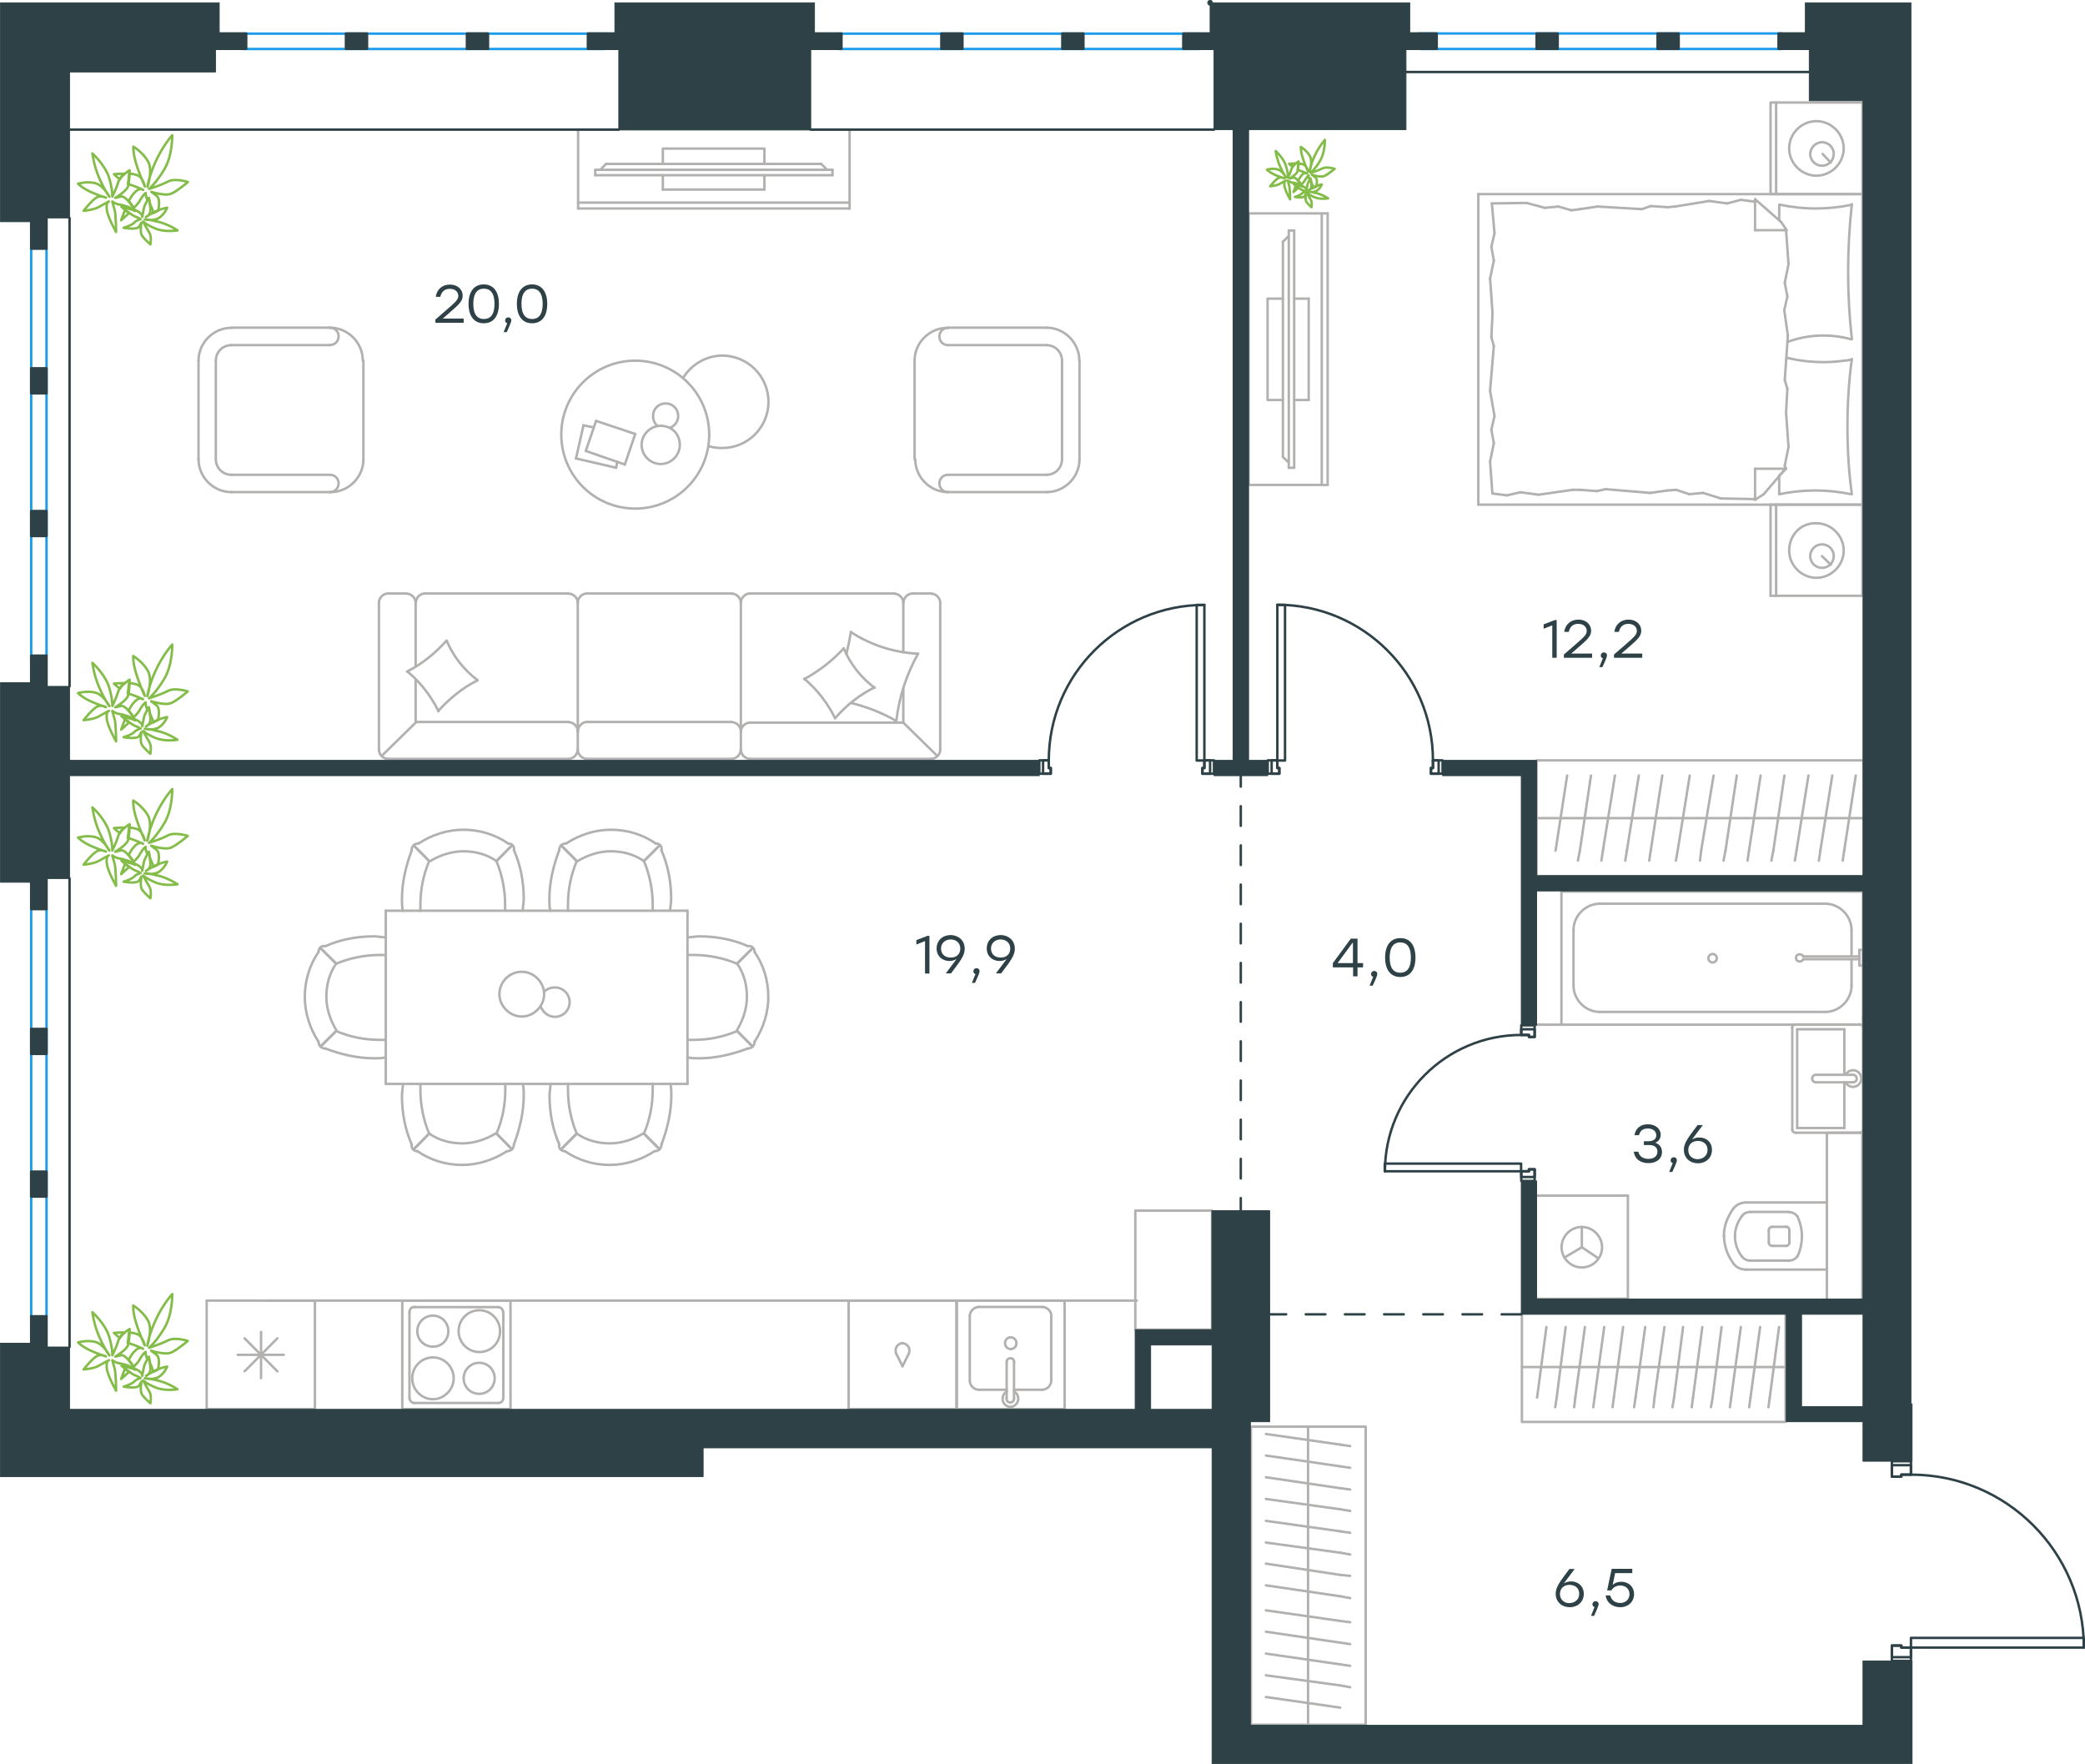 <?xml version="1.0" encoding="utf-8"?>
<!-- Generator: Adobe Illustrator 26.5.0, SVG Export Plug-In . SVG Version: 6.00 Build 0)  -->
<svg version="1.1" id="Слой_1" xmlns="http://www.w3.org/2000/svg" xmlns:xlink="http://www.w3.org/1999/xlink" x="0px" y="0px"
	 viewBox="0 0 1277.1 1080.5" style="enable-background:new 0 0 1277.1 1080.5;" xml:space="preserve">
<style type="text/css">
	.st0{fill:none;stroke:#B2B1B0;stroke-width:1.5;stroke-linecap:round;stroke-linejoin:round;stroke-miterlimit:22.926;}
	.st1{fill:none;stroke:#2D4146;stroke-width:1.5;stroke-linecap:round;stroke-linejoin:round;stroke-miterlimit:10;}
	.st2{fill:none;stroke:#1D9CEB;stroke-width:1.5;stroke-linecap:round;stroke-linejoin:round;stroke-miterlimit:22.926;}
	.st3{fill:none;stroke:#2D4146;stroke-width:1.5;stroke-linecap:round;stroke-linejoin:round;stroke-miterlimit:22.926;}
	
		.st4{fill:none;stroke:#2D4146;stroke-width:1.5;stroke-linecap:round;stroke-linejoin:round;stroke-miterlimit:22.926;stroke-dasharray:12,12,0,0,0,0;}
	.st5{fill:#2D4146;}
	.st6{fill:#2D4146;stroke:#2D4146;stroke-width:0.5;stroke-linecap:round;stroke-linejoin:round;stroke-miterlimit:10;}
	.st7{fill:none;stroke:#84BC4A;stroke-width:1.5;stroke-linecap:round;stroke-linejoin:round;stroke-miterlimit:22.926;}
</style>
<g>
	<line class="st0" x1="192.9" y1="796.6" x2="192.9" y2="863"/>
	<line class="st0" x1="159.9" y1="815.8" x2="159.9" y2="844.1"/>
	<line class="st0" x1="149.8" y1="839.9" x2="169.9" y2="819.7"/>
	<line class="st0" x1="149.8" y1="819.7" x2="169.9" y2="839.9"/>
	<line class="st0" x1="145.6" y1="829.8" x2="173.8" y2="829.8"/>
	<line class="st0" x1="192.9" y1="863" x2="126.6" y2="863"/>
	<line class="st0" x1="126.6" y1="796.6" x2="126.6" y2="863"/>
	<line class="st0" x1="192.9" y1="796.6" x2="126.6" y2="796.6"/>
</g>
<g>
	<rect x="585.8" y="796.6" class="st0" width="66.3" height="66.4"/>
	<line class="st0" x1="616.6" y1="834.2" x2="616.6" y2="856.4"/>
	<line class="st0" x1="621.1" y1="851.2" x2="638.5" y2="851.2"/>
	<line class="st0" x1="638.5" y1="800.5" x2="599.5" y2="800.5"/>
	<line class="st0" x1="599.5" y1="851.2" x2="616.6" y2="851.2"/>
	<line class="st0" x1="594" y1="806.1" x2="594" y2="845.6"/>
	<line class="st0" x1="621.1" y1="856.4" x2="621.1" y2="834.2"/>
	<line class="st0" x1="643.9" y1="845.6" x2="643.9" y2="806.1"/>
	<path class="st0" d="M616.6,834.2L616.6,834.2c0-1.3,1-2.3,2.3-2.3s2.3,1,2.3,2.3"/>
	<path class="st0" d="M643.9,845.6c0,2.9-2.6,5.6-5.5,5.6"/>
	<path class="st0" d="M621.1,852.2c1.6,1,2.6,2.6,2.6,4.6c0,2.6-2.3,4.9-4.8,4.9c-2.6,0-4.8-2.3-4.8-4.9c0-2,1-3.6,2.6-4.6"/>
	<path class="st0" d="M594,806.1c0-2.9,2.6-5.6,5.5-5.6"/>
	<path class="st0" d="M599.5,851.2c-2.9,0-5.5-2.6-5.5-5.6"/>
	<path class="st0" d="M638.5,800.5c2.9,0,5.5,2.6,5.5,5.6"/>
	<path class="st0" d="M621.1,856.4v0.3c0,1.3-1,2.3-2.3,2.3s-2.3-1-2.3-2.3v-0.3"/>
	<path class="st0" d="M615.6,822.7c0,2,1.6,3.6,3.5,3.6s3.5-1.6,3.5-3.6s-1.6-3.6-3.5-3.6C616.9,819.1,615.6,820.8,615.6,822.7z"/>
</g>
<g>
	<path class="st0" d="M274.6,815.3c0-5.3-4.2-9.5-9.5-9.5c-5.2,0-9.5,4.3-9.5,9.5c0,5.3,4.2,9.5,9.5,9.5
		C270.4,824.9,274.6,820.9,274.6,815.3z"/>
	<path class="st0" d="M277.9,844.2c0-6.9-5.6-12.8-12.7-12.8c-6.9,0-12.7,5.6-12.7,12.8c0,6.9,5.6,12.8,12.7,12.8
		C272,857,277.9,851.1,277.9,844.2z"/>
	<path class="st0" d="M303,844.2c0-5.3-4.2-9.5-9.5-9.5c-5.2,0-9.5,4.3-9.5,9.5c0,5.3,4.2,9.5,9.5,9.5S303,849.5,303,844.2z"/>
	<path class="st0" d="M306.3,815.3c0-6.9-5.6-12.8-12.7-12.8c-6.9,0-12.7,5.6-12.7,12.8c0,6.9,5.6,12.8,12.7,12.8
		S306.3,822.6,306.3,815.3z"/>
	<line class="st0" x1="250.8" y1="856" x2="250.8" y2="803.8"/>
	<line class="st0" x1="305.3" y1="859.3" x2="253.7" y2="859.3"/>
	<line class="st0" x1="308.3" y1="803.8" x2="308.3" y2="856"/>
	<line class="st0" x1="253.7" y1="800.6" x2="305.3" y2="800.6"/>
	<path class="st0" d="M308.3,856L308.3,856c0,2-1.3,3.3-2.9,3.3"/>
	<path class="st0" d="M250.8,803.8L250.8,803.8c0-2,1.3-3.3,2.9-3.3"/>
	<path class="st0" d="M253.7,859.3L253.7,859.3c-1.6,0-2.9-1.6-2.9-3.3"/>
	<path class="st0" d="M305.3,800.6L305.3,800.6c1.6,0,2.9,1.6,2.9,3.3"/>
	<rect x="246.4" y="796.6" class="st0" width="66.3" height="66.4"/>
</g>
<g>
	<rect x="519.8" y="796.6" class="st0" width="66.3" height="66.4"/>
	<line class="st0" x1="552.8" y1="836.8" x2="556.7" y2="829"/>
	<line class="st0" x1="548.9" y1="829" x2="552.8" y2="836.8"/>
	<path class="st0" d="M548.9,829c-0.3-0.7-0.3-1.3-0.3-2c0-2.3,2-4.3,4.3-4.3"/>
	<path class="st0" d="M556.7,829c0.3-0.7,0.3-1.3,0.3-2c0-2.3-2-4.3-4.3-4.3"/>
</g>
<rect x="695.4" y="741.5" class="st0" width="47" height="72.9"/>
<line class="st0" x1="161.7" y1="796.6" x2="696.3" y2="796.6"/>
<g>
	<line class="st0" x1="421.1" y1="663.9" x2="236.3" y2="663.9"/>
	<line class="st0" x1="236.3" y1="557.8" x2="421.1" y2="557.8"/>
	<path class="st0" d="M304.1,527.4c-6-4.2-13.1-6-20.3-6c-7.2,0-14.3,2.4-20.3,6"/>
	<path class="st0" d="M320.2,557.8c0-2.4,0.6-4.8,0.6-7.2c0-10.2-1.8-20.3-6-29.9"/>
	<path class="st0" d="M252.2,520.8c-3.6,9.6-6,19.7-6,29.9c0,2.4,0,4.8,0.6,7.2"/>
	<path class="st0" d="M309.4,557.8c0-1.2,0-2.4,0-3.6c0-9-1.8-18.5-5.4-26.9"/>
	<path class="st0" d="M262.9,527.4c-3.6,8.4-5.4,17.3-5.4,26.9c0,1.2,0,2.4,0,3.6"/>
	<path class="st0" d="M311.2,516.6c-7.8-5.4-17.3-8.4-27.4-8.4c-9.5,0-19.1,3-27.4,8.4"/>
	<line class="st0" x1="304.1" y1="527.4" x2="313.6" y2="517.8"/>
	<line class="st0" x1="262.9" y1="527.4" x2="253.4" y2="517.8"/>
	<line class="st0" x1="304.1" y1="527.4" x2="313.6" y2="517.8"/>
	<line class="st0" x1="262.9" y1="527.4" x2="253.4" y2="517.8"/>
	<path class="st0" d="M256.3,516.6c-2.4,0-4.2,1.8-4.2,4.2"/>
	<path class="st0" d="M314.8,520.8c0.5-2.4-1.2-4.2-3.6-4.2"/>
	<path class="st0" d="M394.4,527.4c-6-4.2-13.1-6-20.3-6c-7.2,0-14.3,2.4-20.3,6"/>
	<path class="st0" d="M410.5,557.8c0-2.4,0.6-4.8,0.6-7.2c0-10.2-1.8-20.3-6-29.9"/>
	<path class="st0" d="M342.5,520.8c-3.6,9.6-6,19.7-6,29.9c0,2.4,0,4.8,0.6,7.2"/>
	<path class="st0" d="M399.8,557.8c0-1.2,0-2.4,0-3.6c0-9-1.8-18.5-5.4-26.9"/>
	<path class="st0" d="M353.3,527.4c-3.6,8.4-5.4,17.3-5.4,26.9c0,1.2,0,2.4,0,3.6"/>
	<path class="st0" d="M401.6,516.6c-7.8-5.4-17.3-8.4-27.4-8.4c-9.5,0-19.1,3-27.4,8.4"/>
	<line class="st0" x1="394.4" y1="527.4" x2="404" y2="517.8"/>
	<line class="st0" x1="353.3" y1="527.4" x2="343.7" y2="517.8"/>
	<line class="st0" x1="394.4" y1="527.4" x2="404" y2="517.8"/>
	<line class="st0" x1="353.3" y1="527.4" x2="343.7" y2="517.8"/>
	<path class="st0" d="M346.7,516.6c-2.4,0-4.2,1.8-4.2,4.2"/>
	<path class="st0" d="M405.2,520.8c0.5-2.4-1.2-4.2-3.6-4.2"/>
	<path class="st0" d="M236.3,574.1c-2.4,0-4.8-0.6-7.2-0.6c-10.1,0-20.3,1.8-29.8,6"/>
	<path class="st0" d="M199.3,642.2c9.5,3.6,19.7,6,29.8,6c2.4,0,4.8,0,7.2-0.6"/>
	<path class="st0" d="M205.9,631.5c8.4,3.6,17.3,5.4,26.8,5.4c1.2,0,2.4,0,3.6,0"/>
	<line class="st0" x1="205.9" y1="631.5" x2="196.3" y2="641"/>
	<line class="st0" x1="205.9" y1="631.5" x2="196.3" y2="641"/>
	<path class="st0" d="M195.1,638c0,2.4,1.8,4.2,4.2,4.2"/>
	<path class="st0" d="M421.1,574.1c2.4,0,4.8-0.6,7.2-0.6c10.1,0,20.3,1.8,29.8,6"/>
	<path class="st0" d="M458,642.2c-9.5,3.6-19.7,6-29.8,6c-2.4,0-4.8,0-7.2-0.6"/>
	<path class="st0" d="M451.5,631.5c-8.4,3.6-17.3,5.4-26.8,5.4c-1.2,0-2.4,0-3.6,0"/>
	<line class="st0" x1="451.5" y1="631.5" x2="461" y2="641"/>
	<line class="st0" x1="451.5" y1="631.5" x2="461" y2="641"/>
	<path class="st0" d="M462.2,638c0,2.4-1.8,4.2-4.2,4.2"/>
	<line class="st0" x1="236.3" y1="663.9" x2="236.3" y2="557.8"/>
	<line class="st0" x1="421.1" y1="557.8" x2="421.1" y2="663.9"/>
	<path class="st0" d="M305.9,608.9c0,7.3,6.3,13.7,13.7,13.7c7.3,0,13.7-6.3,13.7-13.7c0-7.3-6.3-13.7-13.7-13.7
		C311.9,595.2,305.9,601.5,305.9,608.9z"/>
	<path class="st0" d="M333.2,607.5c1.7-1.7,4-2.7,6.7-2.7c5,0,9,4,9,9s-4,9-9,9c-4,0-7.3-2.7-8.7-6.3"/>
	<path class="st0" d="M205.9,590.2c-4.2,6-6,13.1-6,20.3s2.4,14.3,6,20.3"/>
	<path class="st0" d="M236.3,584.9c-1.2,0-2.4,0-3.6,0c-8.9,0-18.5,1.8-26.8,5.4"/>
	<path class="st0" d="M195.1,583.1c-5.4,7.8-8.4,17.3-8.4,27.5c0,9.6,3,19.1,8.4,27.5"/>
	<line class="st0" x1="205.9" y1="590.2" x2="196.3" y2="580.7"/>
	<line class="st0" x1="205.9" y1="590.2" x2="196.3" y2="580.7"/>
	<path class="st0" d="M199.3,579.5c-2.4-0.5-4.2,1.2-4.2,3.6"/>
	<path class="st0" d="M451.5,590.2c4.2,6,6,13.1,6,20.3s-2.4,14.3-6,20.3"/>
	<path class="st0" d="M421.1,584.9c1.2,0,2.4,0,3.6,0c8.9,0,18.5,1.8,26.8,5.4"/>
	<path class="st0" d="M462.2,583.1c5.4,7.8,8.4,17.3,8.4,27.5c0,9.6-3,19.1-8.4,27.5"/>
	<line class="st0" x1="451.5" y1="590.2" x2="461" y2="580.7"/>
	<line class="st0" x1="451.5" y1="590.2" x2="461" y2="580.7"/>
	<path class="st0" d="M458,579.5c2.4-0.5,4.2,1.2,4.2,3.6"/>
	<path class="st0" d="M353.3,694.3c6,4.2,13.1,6,20.3,6c7.2,0,14.3-2.4,20.3-6"/>
	<path class="st0" d="M337.2,663.9c0,2.4-0.6,4.8-0.6,7.2c0,10.2,1.8,20.3,6,29.9"/>
	<path class="st0" d="M405.2,700.9c3.6-9.6,6-19.7,6-29.9c0-2.4,0-4.8-0.6-7.2"/>
	<path class="st0" d="M347.9,663.9c0,1.2,0,2.4,0,3.6c0,9,1.8,18.5,5.4,26.9"/>
	<path class="st0" d="M394.4,694.3c3.6-8.4,5.4-17.3,5.4-26.9c0-1.2,0-2.4,0-3.6"/>
	<path class="st0" d="M346.1,705.1c7.8,5.4,17.3,8.4,27.4,8.4c9.5,0,19.1-3,27.4-8.4"/>
	<line class="st0" x1="353.3" y1="694.3" x2="343.7" y2="703.9"/>
	<line class="st0" x1="394.4" y1="694.3" x2="404" y2="703.9"/>
	<line class="st0" x1="353.3" y1="694.3" x2="343.7" y2="703.9"/>
	<line class="st0" x1="394.4" y1="694.3" x2="404" y2="703.9"/>
	<path class="st0" d="M401,705.1c2.4,0,4.2-1.8,4.2-4.2"/>
	<path class="st0" d="M342.5,700.9c-0.5,2.4,1.2,4.2,3.6,4.2"/>
	<path class="st0" d="M262.9,694.3c6,4.2,13.1,6,20.3,6c7.2,0,14.3-2.4,20.3-6"/>
	<path class="st0" d="M246.8,663.9c0,2.4-0.6,4.8-0.6,7.2c0,10.2,1.8,20.3,6,29.9"/>
	<path class="st0" d="M314.8,700.9c3.6-9.6,6-19.7,6-29.9c0-2.4,0-4.8-0.6-7.2"/>
	<path class="st0" d="M257.5,663.9c0,1.2,0,2.4,0,3.6c0,9,1.8,18.5,5.4,26.9"/>
	<path class="st0" d="M304.1,694.3c3.6-8.4,5.4-17.3,5.4-26.9c0-1.2,0-2.4,0-3.6"/>
	<path class="st0" d="M255.7,705.1c7.8,5.4,17.3,8.4,27.4,8.4c9.5,0,19.1-3,27.4-8.4"/>
	<line class="st0" x1="262.9" y1="694.3" x2="253.4" y2="703.9"/>
	<line class="st0" x1="304.1" y1="694.3" x2="313.6" y2="703.9"/>
	<line class="st0" x1="262.9" y1="694.3" x2="253.4" y2="703.9"/>
	<line class="st0" x1="304.1" y1="694.3" x2="313.6" y2="703.9"/>
	<path class="st0" d="M310.6,705.1c2.4,0,4.2-1.8,4.2-4.2"/>
	<path class="st0" d="M252.2,700.9c-0.5,2.4,1.2,4.2,3.6,4.2"/>
</g>
<g>
	<line class="st0" x1="801.2" y1="1056.5" x2="801.2" y2="981.8"/>
	<line class="st0" x1="827" y1="993.6" x2="820.9" y2="992.8"/>
	<line class="st0" x1="820.9" y1="992.8" x2="775.4" y2="986.3"/>
	<line class="st0" x1="827" y1="1007" x2="820.9" y2="1006.1"/>
	<line class="st0" x1="820.9" y1="1006.1" x2="775.4" y2="999.4"/>
	<line class="st0" x1="827" y1="1020.3" x2="820.9" y2="1019.4"/>
	<line class="st0" x1="820.9" y1="1019.4" x2="775.4" y2="1012.8"/>
	<line class="st0" x1="827" y1="1033.4" x2="820.9" y2="1032.3"/>
	<line class="st0" x1="820.9" y1="1032.3" x2="775.4" y2="1026.1"/>
	<line class="st0" x1="820.9" y1="1045.9" x2="775.4" y2="1039.4"/>
	<rect x="766.2" y="873.8" class="st0" width="70.3" height="182.6"/>
	<line class="st0" x1="801.2" y1="981.8" x2="801.2" y2="873.8"/>
	<line class="st0" x1="827" y1="885.7" x2="820.9" y2="884.8"/>
	<line class="st0" x1="820.9" y1="884.8" x2="775.4" y2="878.3"/>
	<line class="st0" x1="827" y1="899" x2="820.9" y2="898.1"/>
	<line class="st0" x1="820.9" y1="898.1" x2="775.4" y2="891.5"/>
	<line class="st0" x1="827" y1="912.3" x2="820.9" y2="911.5"/>
	<line class="st0" x1="820.9" y1="911.5" x2="775.4" y2="904.8"/>
	<line class="st0" x1="827" y1="925.4" x2="820.9" y2="924.4"/>
	<line class="st0" x1="820.9" y1="924.4" x2="775.4" y2="918.1"/>
	<line class="st0" x1="827" y1="938.8" x2="820.9" y2="937.9"/>
	<line class="st0" x1="820.9" y1="937.9" x2="775.4" y2="931.5"/>
	<line class="st0" x1="827" y1="952.1" x2="820.9" y2="951"/>
	<line class="st0" x1="820.9" y1="951" x2="775.4" y2="944.8"/>
	<line class="st0" x1="827" y1="965.2" x2="820.9" y2="964.6"/>
	<line class="st0" x1="820.9" y1="964.6" x2="775.4" y2="957.7"/>
	<line class="st0" x1="820.9" y1="977.7" x2="775.4" y2="971"/>
	<line class="st0" x1="827" y1="978.8" x2="820.9" y2="977.7"/>
</g>
<g>
	<line class="st0" x1="932.2" y1="837.3" x2="998.2" y2="837.3"/>
	<line class="st0" x1="987.7" y1="861.9" x2="988.5" y2="856"/>
	<line class="st0" x1="988.5" y1="856" x2="994.2" y2="812.8"/>
	<line class="st0" x1="975.9" y1="861.9" x2="976.7" y2="856"/>
	<line class="st0" x1="976.7" y1="856" x2="982.6" y2="812.8"/>
	<line class="st0" x1="964.2" y1="861.9" x2="964.9" y2="856"/>
	<line class="st0" x1="964.9" y1="856" x2="970.8" y2="812.8"/>
	<line class="st0" x1="952.6" y1="861.9" x2="953.5" y2="856"/>
	<line class="st0" x1="953.5" y1="856" x2="959" y2="812.8"/>
	<line class="st0" x1="941.5" y1="856" x2="947.2" y2="812.8"/>
	<rect x="932.2" y="804.1" class="st0" width="161.5" height="66.8"/>
	<line class="st0" x1="998.2" y1="837.3" x2="1093.7" y2="837.3"/>
	<line class="st0" x1="1083.2" y1="861.9" x2="1084" y2="856"/>
	<line class="st0" x1="1084" y1="856" x2="1089.7" y2="812.8"/>
	<line class="st0" x1="1071.4" y1="861.9" x2="1072.2" y2="856"/>
	<line class="st0" x1="1072.2" y1="856" x2="1078.1" y2="812.8"/>
	<line class="st0" x1="1059.6" y1="861.9" x2="1060.4" y2="856"/>
	<line class="st0" x1="1060.4" y1="856" x2="1066.3" y2="812.8"/>
	<line class="st0" x1="1048" y1="861.9" x2="1049" y2="856"/>
	<line class="st0" x1="1049" y1="856" x2="1054.5" y2="812.8"/>
	<line class="st0" x1="1036.2" y1="861.9" x2="1037" y2="856"/>
	<line class="st0" x1="1037" y1="856" x2="1042.7" y2="812.8"/>
	<line class="st0" x1="1024.4" y1="861.9" x2="1025.4" y2="856"/>
	<line class="st0" x1="1025.4" y1="856" x2="1030.9" y2="812.8"/>
	<line class="st0" x1="1012.8" y1="861.9" x2="1013.4" y2="856"/>
	<line class="st0" x1="1013.4" y1="856" x2="1019.5" y2="812.8"/>
	<line class="st0" x1="1001.8" y1="856" x2="1007.7" y2="812.8"/>
	<line class="st0" x1="1000.9" y1="861.9" x2="1001.8" y2="856"/>
</g>
<g>
	<line class="st0" x1="1119" y1="778" x2="1119" y2="736.5"/>
	<g>
		<line class="st0" x1="1069.5" y1="777.6" x2="1119" y2="777.6"/>
		<line class="st0" x1="1095.6" y1="742.3" x2="1072.2" y2="742.3"/>
		<line class="st0" x1="1072.2" y1="772.1" x2="1095.6" y2="772.1"/>
		<line class="st0" x1="1094.2" y1="751.4" x2="1085.7" y2="751.4"/>
		<line class="st0" x1="1085.7" y1="763.1" x2="1094.2" y2="763.1"/>
		<line class="st0" x1="1096" y1="760.8" x2="1096" y2="753.6"/>
		<line class="st0" x1="1119" y1="736.5" x2="1069.5" y2="736.5"/>
		<line class="st0" x1="1083.4" y1="753.6" x2="1083.4" y2="760.8"/>
		<path class="st0" d="M1061.8,740.1c-3.6,5-5.9,10.8-5.9,16.7c0,0,0,0,0,0.5"/>
		<path class="st0" d="M1096,753.6c0-1.4-0.9-2.3-2.2-2.3"/>
		<path class="st0" d="M1101,745.1c-1.4-1.8-3.2-2.7-5.4-2.7"/>
		<path class="st0" d="M1085.7,751.4c-1.4,0-2.3,0.9-2.3,2.3"/>
		<path class="st0" d="M1066.8,745.1c-2.7,3.6-4.1,7.7-4.1,12.2"/>
		<path class="st0" d="M1083.4,760.8c0,1.4,0.9,2.3,2.3,2.3"/>
		<path class="st0" d="M1093.8,763.1c1.3,0,2.3-0.9,2.3-2.3"/>
		<path class="st0" d="M1095.6,772.1c2.2,0,4.1-0.9,5.4-2.7"/>
		<path class="st0" d="M1101,769.4c1.8-3.6,2.7-8.1,2.7-12.2c0-4.1-0.9-8.1-2.7-12.2"/>
		<path class="st0" d="M1066.8,769.4c1.3,1.8,3.2,2.7,5.4,2.7"/>
		<path class="st0" d="M1056,756.9L1056,756.9c0,6.3,2.2,12.2,5.9,17.1"/>
		<path class="st0" d="M1069.5,736.5c-3.2,0-5.9,1.4-7.7,3.6"/>
		<path class="st0" d="M1061.8,774c1.8,2.3,4.5,3.6,7.7,3.6"/>
		<path class="st0" d="M1062.7,757.2L1062.7,757.2c0,4.5,1.4,8.6,4.1,12.2"/>
		<path class="st0" d="M1072.2,742.3c-2.3,0-4.1,0.9-5.4,2.7"/>
	</g>
	<rect x="1119" y="693.8" class="st0" width="21.7" height="102.9"/>
</g>
<g>
	<line class="st0" x1="1100.8" y1="630.4" x2="1129.7" y2="630.4"/>
	<line class="st0" x1="1129.7" y1="630.4" x2="1129.7" y2="658.3"/>
	<line class="st0" x1="1129.7" y1="662.9" x2="1129.7" y2="690.9"/>
	<line class="st0" x1="1100.8" y1="690.9" x2="1100.8" y2="630.4"/>
	<line class="st0" x1="1129.7" y1="690.9" x2="1100.8" y2="690.9"/>
	<line class="st0" x1="1141.1" y1="691.8" x2="1141.1" y2="629.4"/>
	<line class="st0" x1="1100" y1="693.8" x2="1138.8" y2="693.8"/>
	<line class="st0" x1="1097.8" y1="629.4" x2="1097.8" y2="691.8"/>
	<line class="st0" x1="1138.8" y1="627.5" x2="1100" y2="627.5"/>
	<path class="st0" d="M1100,627.5c-1.4,0-2.3,0.8-2.3,2"/>
	<path class="st0" d="M1097.8,691.8c0,1.2,0.9,2,2.3,2"/>
	<path class="st0" d="M1138.8,693.8c1.4,0,2.3-0.8,2.3-2"/>
	<path class="st0" d="M1141.1,629.4c0-0.8-0.9-2-2.3-2"/>
	<line class="st0" x1="1112.3" y1="662.9" x2="1134.7" y2="662.9"/>
	<line class="st0" x1="1134.7" y1="658.3" x2="1112.3" y2="658.3"/>
	<path class="st0" d="M1112.3,662.9L1112.3,662.9c-1.3,0-2.3-1-2.3-2.3s1-2.3,2.3-2.3l0,0"/>
	<path class="st0" d="M1130.5,658.3c0.9-1.7,2.6-2.8,4.5-2.8c2.8,0,5.1,2.3,5.1,5.1s-2.3,5.1-5.1,5.1c-1.9,0-3.7-1.1-4.5-2.8"/>
	<path class="st0" d="M1134.7,658.3c0.1,0,0.2,0,0.3,0c1.3,0,2.3,1,2.3,2.3s-1,2.3-2.3,2.3c-0.1,0-0.2,0-0.3,0"/>
</g>
<g>
	<line class="st0" x1="1134.1" y1="588.2" x2="1134.1" y2="603.7"/>
	<line class="st0" x1="1134.1" y1="569.6" x2="1134.1" y2="585.8"/>
	<line class="st0" x1="1118" y1="619.8" x2="979.9" y2="619.8"/>
	<line class="st0" x1="963.8" y1="603.7" x2="963.8" y2="569.6"/>
	<line class="st0" x1="956.4" y1="546.1" x2="1141.1" y2="546.1"/>
	<line class="st0" x1="956.4" y1="627.6" x2="956.4" y2="546.1"/>
	<line class="st0" x1="979.9" y1="553.5" x2="1118" y2="553.5"/>
	<line class="st0" x1="1141.1" y1="627.6" x2="956.4" y2="627.6"/>
	<line class="st0" x1="1141.1" y1="546.1" x2="1141.1" y2="627.6"/>
	<path class="st0" d="M963.8,603.7c0,8.7,7.4,16.1,16.1,16.1"/>
	<path class="st0" d="M1134.1,569.6c0-8.7-7.4-16.1-16.1-16.1"/>
	<path class="st0" d="M979.9,553.5c-8.7,0-16.1,7.4-16.1,16.1"/>
	<path class="st0" d="M1118,619.8c8.7,0,16.1-7.4,16.1-16.1"/>
	<line class="st0" x1="1141.1" y1="622.8" x2="1141.1" y2="625"/>
	<line class="st0" x1="1138.9" y1="587.5" x2="1104.5" y2="587.5"/>
	<line class="st0" x1="1104.5" y1="585.8" x2="1138.9" y2="585.8"/>
	<line class="st0" x1="1141.1" y1="581.8" x2="1141.1" y2="591.4"/>
	<line class="st0" x1="1141.1" y1="591.4" x2="1138.9" y2="591.4"/>
	<line class="st0" x1="1138.9" y1="591.4" x2="1138.9" y2="581.8"/>
	<line class="st0" x1="1138.9" y1="581.8" x2="1141.1" y2="581.8"/>
	<path class="st0" d="M1104.5,585.8c-0.4-0.9-1.3-1.3-2.2-1.3c-1.3,0-2.2,0.9-2.2,2.2s0.9,2.2,2.2,2.2c0.9,0,1.7-0.4,2.2-1.3"/>
	<path class="st0" d="M1051.6,586.9c0-1.4-1.2-2.6-2.6-2.6s-2.6,1.2-2.6,2.6c0,1.4,1.2,2.6,2.6,2.6
		C1050.6,589.5,1051.6,588.3,1051.6,586.9z"/>
</g>
<g>
	<line class="st0" x1="997.1" y1="732.3" x2="940.7" y2="732.3"/>
	<g>
		<line class="st0" x1="940.7" y1="795.5" x2="940.7" y2="732.3"/>
		<line class="st0" x1="980.2" y1="795.5" x2="997.1" y2="795.5"/>
		<line class="st0" x1="940.7" y1="795.5" x2="997.1" y2="795.5"/>
		<line class="st0" x1="968.9" y1="763.9" x2="979" y2="770.7"/>
		<line class="st0" x1="968.9" y1="763.9" x2="968.9" y2="751.5"/>
		<line class="st0" x1="968.9" y1="763.9" x2="958.3" y2="770.2"/>
		<path class="st0" d="M968.9,751.5c-6.8,0-12.4,5.6-12.4,12.4c0,6.8,5.6,12.4,12.4,12.4c6.8,0,12.4-5.6,12.4-12.4
			C981.3,757.3,975.7,751.5,968.9,751.5z"/>
		<line class="st0" x1="997.1" y1="795.5" x2="997.1" y2="732.3"/>
	</g>
</g>
<line class="st0" x1="956.4" y1="627.6" x2="941.2" y2="627.6"/>
<g>
	<line class="st0" x1="1140.8" y1="309.1" x2="1140.8" y2="364.9"/>
	<line class="st0" x1="1084.5" y1="364.9" x2="1084.5" y2="309.1"/>
	<line class="st0" x1="1084.5" y1="309.1" x2="1140.8" y2="309.1"/>
	<line class="st0" x1="1140.8" y1="364.9" x2="1084.5" y2="364.9"/>
	<line class="st0" x1="1116" y1="340.6" x2="1121.4" y2="345.9"/>
	<line class="st0" x1="1087.9" y1="364.9" x2="1087.9" y2="309.1"/>
	<path class="st0" d="M1095.9,337.2c0,9.1,7.6,16.7,16.7,16.7s16.7-7.6,16.7-16.7s-7.6-16.7-16.7-16.7
		C1103.1,320.1,1095.9,327.7,1095.9,337.2z"/>
	<path class="st0" d="M1108.8,340.6c0,4.2,3.4,7.2,7.2,7.2c4.2,0,7.2-3.4,7.2-7.2c0-4.2-3.4-7.2-7.2-7.2
		C1112.2,333.4,1108.8,336.5,1108.8,340.6z"/>
	<line class="st0" x1="1140.8" y1="118.9" x2="1140.8" y2="309.1"/>
	<line class="st0" x1="1089.8" y1="135" x2="1089.8" y2="125.4"/>
	<line class="st0" x1="1094" y1="287.1" x2="1075" y2="287.1"/>
	<line class="st0" x1="1089.8" y1="291.3" x2="1094" y2="287.1"/>
	<line class="st0" x1="905.5" y1="118.9" x2="1140.8" y2="118.9"/>
	<line class="st0" x1="1075" y1="306.1" x2="1075" y2="287.1"/>
	<line class="st0" x1="1140.8" y1="309.1" x2="905.5" y2="309.1"/>
	<line class="st0" x1="1075" y1="122" x2="1091" y2="136"/>
	<line class="st0" x1="1091" y1="136" x2="1094.4" y2="141"/>
	<line class="st0" x1="1089.8" y1="302.7" x2="1089.8" y2="291.6"/>
	<line class="st0" x1="1094" y1="141" x2="1075" y2="141"/>
	<line class="st0" x1="1094" y1="286.7" x2="1080.3" y2="302.7"/>
	<line class="st0" x1="1080.3" y1="302.7" x2="1075" y2="306.1"/>
	<line class="st0" x1="1075" y1="122" x2="1075" y2="141"/>
	<line class="st0" x1="913.5" y1="206.6" x2="914.2" y2="191.8"/>
	<line class="st0" x1="915.4" y1="254.8" x2="912.7" y2="239.3"/>
	<line class="st0" x1="915" y1="271.5" x2="913.5" y2="263.2"/>
	<line class="st0" x1="913.5" y1="263.2" x2="915.4" y2="254.8"/>
	<line class="st0" x1="915" y1="211.9" x2="913.5" y2="206.6"/>
	<line class="st0" x1="912.7" y1="239.3" x2="915" y2="211.9"/>
	<line class="st0" x1="914.1" y1="302.3" x2="912.7" y2="282.6"/>
	<line class="st0" x1="912.7" y1="282.6" x2="915" y2="271.5"/>
	<line class="st0" x1="915.4" y1="142.9" x2="913.8" y2="124.6"/>
	<line class="st0" x1="915" y1="159.6" x2="913.5" y2="151.2"/>
	<line class="st0" x1="913.5" y1="151.2" x2="915.4" y2="142.9"/>
	<line class="st0" x1="914.2" y1="191.8" x2="912.7" y2="170.6"/>
	<line class="st0" x1="912.7" y1="170.6" x2="915" y2="159.6"/>
	<line class="st0" x1="905.5" y1="118.9" x2="905.5" y2="309.1"/>
	<path class="st0" d="M1134.3,207.8c-1.5-13.7-2.3-27.3-2.3-41.4c0-13.7,0.8-27.7,2.3-41.4"/>
	<path class="st0" d="M1094.9,209.4c7.6-2.7,14.3-3.9,22.3-3.9c5.7,0,11.4,0.8,16.7,2.3"/>
	<path class="st0" d="M1134.3,125.4c-7.2,1.5-14.8,2.3-22,2.3c-7.6,0-14.8-0.8-22-2.3"/>
	<path class="st0" d="M1134.3,220.3c-5.7,0.8-11.4,1.5-16.7,1.5c-8,0-15.6-0.8-23.2-2.7"/>
	<line class="st0" x1="1026.7" y1="300" x2="1021.4" y2="300.4"/>
	<line class="st0" x1="1043.1" y1="301.9" x2="1034.7" y2="302.7"/>
	<line class="st0" x1="1034.7" y1="302.7" x2="1026.7" y2="300"/>
	<line class="st0" x1="1075" y1="305.7" x2="1054.1" y2="305.3"/>
	<line class="st0" x1="1054.1" y1="305.3" x2="1043.1" y2="301.9"/>
	<line class="st0" x1="978.1" y1="300.8" x2="967.8" y2="300"/>
	<line class="st0" x1="1021.4" y1="300.4" x2="1010.8" y2="301.9"/>
	<line class="st0" x1="983.4" y1="299.6" x2="978.1" y2="300.8"/>
	<line class="st0" x1="1010.8" y1="301.9" x2="983.4" y2="299.6"/>
	<line class="st0" x1="967.8" y1="300" x2="963.3" y2="300"/>
	<line class="st0" x1="931.3" y1="301.5" x2="923" y2="303.4"/>
	<line class="st0" x1="923" y1="303.4" x2="914.6" y2="302.3"/>
	<line class="st0" x1="963.3" y1="300" x2="942.4" y2="303"/>
	<line class="st0" x1="942.4" y1="303" x2="931.3" y2="301.5"/>
	<line class="st0" x1="962.5" y1="128.8" x2="967.8" y2="128.1"/>
	<line class="st0" x1="946.2" y1="127.3" x2="954.5" y2="126.5"/>
	<line class="st0" x1="954.5" y1="126.5" x2="962.5" y2="128.8"/>
	<line class="st0" x1="913.8" y1="124.6" x2="935.1" y2="124.3"/>
	<line class="st0" x1="935.1" y1="124.3" x2="946.2" y2="127.3"/>
	<line class="st0" x1="1011.1" y1="126.2" x2="1021.4" y2="126.9"/>
	<line class="st0" x1="967.8" y1="128.1" x2="978.5" y2="126.5"/>
	<line class="st0" x1="1005.8" y1="128.1" x2="1011.1" y2="126.2"/>
	<line class="st0" x1="978.5" y1="126.5" x2="1005.8" y2="128.1"/>
	<line class="st0" x1="1021.4" y1="126.9" x2="1026" y2="126.5"/>
	<line class="st0" x1="1074.6" y1="123.5" x2="1075.4" y2="123.5"/>
	<line class="st0" x1="1057.9" y1="124.6" x2="1066.3" y2="122.4"/>
	<line class="st0" x1="1066.3" y1="122.4" x2="1074.6" y2="123.5"/>
	<line class="st0" x1="1026" y1="126.5" x2="1046.9" y2="123.1"/>
	<line class="st0" x1="1046.9" y1="123.1" x2="1057.9" y2="124.6"/>
	<path class="st0" d="M1134.3,302.7c-1.9-13.7-2.7-27.3-2.7-41.4c0-13.7,0.8-27.7,2.7-41.4"/>
	<path class="st0" d="M1089.8,302.7c7.2-1.5,14.8-2.3,22-2.3c7.6,0,14.8,0.8,22,2.3"/>
	<line class="st0" x1="1094.8" y1="238.1" x2="1094" y2="252.9"/>
	<line class="st0" x1="1092.9" y1="189.9" x2="1095.1" y2="205.5"/>
	<line class="st0" x1="1093.2" y1="173.2" x2="1094.8" y2="181.6"/>
	<line class="st0" x1="1094.8" y1="181.6" x2="1092.9" y2="189.9"/>
	<line class="st0" x1="1093.2" y1="232.8" x2="1094.8" y2="238.1"/>
	<line class="st0" x1="1095.1" y1="205.5" x2="1093.2" y2="232.8"/>
	<line class="st0" x1="1094" y1="141" x2="1095.5" y2="161.8"/>
	<line class="st0" x1="1095.5" y1="161.8" x2="1093.2" y2="173.2"/>
	<line class="st0" x1="1093.2" y1="285.2" x2="1093.6" y2="287.1"/>
	<line class="st0" x1="1094" y1="252.9" x2="1095.5" y2="273.8"/>
	<line class="st0" x1="1095.5" y1="273.8" x2="1093.2" y2="285.2"/>
	<line class="st0" x1="1140.8" y1="62.8" x2="1140.8" y2="118.9"/>
	<line class="st0" x1="1084.5" y1="118.9" x2="1084.5" y2="62.8"/>
	<line class="st0" x1="1084.9" y1="62.8" x2="1140.8" y2="62.8"/>
	<line class="st0" x1="1140.8" y1="118.9" x2="1084.9" y2="118.9"/>
	<line class="st0" x1="1116.4" y1="94.3" x2="1121.4" y2="99.6"/>
	<line class="st0" x1="1087.9" y1="118.9" x2="1087.9" y2="62.8"/>
	<path class="st0" d="M1095.9,90.9c0,9.1,7.6,16.7,16.7,16.7s16.7-7.6,16.7-16.7s-7.6-16.7-16.7-16.7
		C1103.5,74.2,1095.9,81.7,1095.9,90.9z"/>
	<path class="st0" d="M1108.8,94.3c0,4.2,3.4,7.2,7.2,7.2c4.2,0,7.2-3.4,7.2-7.2c0-4.2-3.4-7.2-7.2-7.2
		C1112.2,87.1,1108.8,90.5,1108.8,94.3z"/>
</g>
<g>
	<g>
		<line class="st0" x1="809.6" y1="297" x2="809.6" y2="130.7"/>
		<polyline class="st0" points="813.2,130.7 764.8,130.7 764.8,297 813.2,297 		"/>
		<line class="st0" x1="813.2" y1="297" x2="813.2" y2="130.7"/>
	</g>
	<g>
		<polyline class="st0" points="785.8,182.9 776.4,182.9 776.4,245 785.8,245 		"/>
		<line class="st0" x1="792.7" y1="245" x2="801.6" y2="245"/>
		<line class="st0" x1="801.6" y1="245" x2="801.6" y2="182.9"/>
		<line class="st0" x1="801.6" y1="182.9" x2="792.7" y2="182.9"/>
		<line class="st0" x1="792.7" y1="286.5" x2="789.4" y2="286.5"/>
		<line class="st0" x1="785.8" y1="148.1" x2="789.4" y2="144.5"/>
		<line class="st0" x1="789.4" y1="283.4" x2="785.8" y2="279.8"/>
		<line class="st0" x1="789.4" y1="141.2" x2="789.4" y2="286.5"/>
		<line class="st0" x1="792.7" y1="286.5" x2="792.7" y2="141.2"/>
		<line class="st0" x1="792.7" y1="141.2" x2="789.4" y2="141.2"/>
		<line class="st0" x1="785.8" y1="279.8" x2="785.8" y2="148.1"/>
	</g>
</g>
<g>
	<line class="st0" x1="941.2" y1="501.1" x2="1023.2" y2="501.1"/>
	<line class="st0" x1="1010.2" y1="527.1" x2="1011.1" y2="521"/>
	<line class="st0" x1="1011.1" y1="521" x2="1018.2" y2="475"/>
	<line class="st0" x1="995.5" y1="527.1" x2="996.5" y2="521"/>
	<line class="st0" x1="996.5" y1="521" x2="1003.8" y2="475"/>
	<line class="st0" x1="980.9" y1="527.1" x2="981.8" y2="521"/>
	<line class="st0" x1="981.8" y1="521" x2="989.2" y2="475"/>
	<line class="st0" x1="966.5" y1="527.1" x2="967.7" y2="521"/>
	<line class="st0" x1="967.7" y1="521" x2="974.5" y2="475"/>
	<line class="st0" x1="952.8" y1="521" x2="959.9" y2="475"/>
	<rect x="941.2" y="465.7" class="st0" width="200.5" height="71"/>
	<line class="st0" x1="1023.2" y1="501.1" x2="1141.7" y2="501.1"/>
	<line class="st0" x1="1128.7" y1="527.1" x2="1129.6" y2="521"/>
	<line class="st0" x1="1129.6" y1="521" x2="1136.7" y2="475"/>
	<line class="st0" x1="1114.1" y1="527.1" x2="1115" y2="521"/>
	<line class="st0" x1="1115" y1="521" x2="1122.3" y2="475"/>
	<line class="st0" x1="1099.4" y1="527.1" x2="1100.4" y2="521"/>
	<line class="st0" x1="1100.4" y1="521" x2="1107.7" y2="475"/>
	<line class="st0" x1="1085" y1="527.1" x2="1086.2" y2="521"/>
	<line class="st0" x1="1086.2" y1="521" x2="1093" y2="475"/>
	<line class="st0" x1="1070.4" y1="527.1" x2="1071.3" y2="521"/>
	<line class="st0" x1="1071.3" y1="521" x2="1078.4" y2="475"/>
	<line class="st0" x1="1055.7" y1="527.1" x2="1056.9" y2="521"/>
	<line class="st0" x1="1056.9" y1="521" x2="1063.8" y2="475"/>
	<line class="st0" x1="1041.3" y1="527.1" x2="1042" y2="521"/>
	<line class="st0" x1="1042" y1="521" x2="1049.6" y2="475"/>
	<line class="st0" x1="1027.6" y1="521" x2="1035" y2="475"/>
	<line class="st0" x1="1026.5" y1="527.1" x2="1027.6" y2="521"/>
</g>
<g>
	<line class="st0" x1="352.8" y1="280.8" x2="357.4" y2="260.5"/>
	<line class="st0" x1="357.4" y1="260.5" x2="363.7" y2="261.8"/>
	<line class="st0" x1="378.1" y1="282.8" x2="377.4" y2="286.5"/>
	<line class="st0" x1="377.4" y1="286.5" x2="352.8" y2="280.8"/>
	<line class="st0" x1="358.8" y1="276.2" x2="365.1" y2="257.8"/>
	<line class="st0" x1="365.1" y1="257.8" x2="389.1" y2="265.8"/>
	<line class="st0" x1="389.1" y1="265.8" x2="382.7" y2="284.5"/>
	<line class="st0" x1="382.7" y1="284.5" x2="358.8" y2="276.2"/>
	<ellipse class="st0" cx="389.1" cy="266.2" rx="45.3" ry="45.3"/>
	<path class="st0" d="M404.7,260.8c-6.3,0-11.7,5.3-11.7,11.7c0,6.3,5.3,11.7,11.7,11.7s11.7-5.3,11.7-11.7
		C416.4,265.8,411.4,260.8,404.7,260.8z"/>
	<path class="st0" d="M402.7,260.8c-1.7-1.3-2.7-3.7-2.7-6c0-4.3,3.3-7.7,7.7-7.7c4.3,0,7.7,3.3,7.7,7.7c0,3.3-2,6-5,7.3"/>
	<path class="st0" d="M418.4,231.5c5-8.3,14.3-13.7,24-13.7c15.6,0,28.3,12.7,28.3,28.3c0,15.7-12.7,28.3-28.3,28.3
		c-2.8,0-5.5-0.3-8.3-1.1"/>
</g>
<g>
	<g>
		<line class="st0" x1="354.1" y1="124.1" x2="520.4" y2="124.1"/>
		<polyline class="st0" points="520.4,127.7 520.4,79.4 354.1,79.4 354.1,127.7 		"/>
		<line class="st0" x1="354.1" y1="127.7" x2="520.4" y2="127.7"/>
	</g>
	<g>
		<polyline class="st0" points="468.2,100.4 468.2,91 406,91 406,100.4 		"/>
		<line class="st0" x1="406" y1="107.3" x2="406" y2="116.1"/>
		<line class="st0" x1="406" y1="116.1" x2="468.2" y2="116.1"/>
		<line class="st0" x1="468.2" y1="116.1" x2="468.2" y2="107.3"/>
		<line class="st0" x1="364.6" y1="107.3" x2="364.6" y2="104"/>
		<line class="st0" x1="503" y1="100.4" x2="506.6" y2="104"/>
		<line class="st0" x1="367.7" y1="104" x2="371.2" y2="100.4"/>
		<line class="st0" x1="509.9" y1="104" x2="364.6" y2="104"/>
		<line class="st0" x1="364.6" y1="107.3" x2="509.9" y2="107.3"/>
		<line class="st0" x1="509.9" y1="107.3" x2="509.9" y2="104"/>
		<line class="st0" x1="371.2" y1="100.4" x2="503" y2="100.4"/>
	</g>
</g>
<g>
	<line class="st0" x1="575.9" y1="459.2" x2="575.9" y2="369.2"/>
	<line class="st0" x1="448.1" y1="363.5" x2="359.5" y2="363.5"/>
	<line class="st0" x1="348.2" y1="363.5" x2="260.3" y2="363.5"/>
	<line class="st0" x1="237.7" y1="464.8" x2="348.2" y2="464.8"/>
	<line class="st0" x1="570.3" y1="363.5" x2="559" y2="363.5"/>
	<line class="st0" x1="553.3" y1="369.2" x2="553.3" y2="399.5"/>
	<line class="st0" x1="553.3" y1="442.6" x2="459.4" y2="442.6"/>
	<line class="st0" x1="254.6" y1="442.6" x2="254.6" y2="416.3"/>
	<line class="st0" x1="249" y1="363.5" x2="237.7" y2="363.5"/>
	<line class="st0" x1="232.1" y1="369.2" x2="232.1" y2="459.2"/>
	<line class="st0" x1="574" y1="462.9" x2="553.3" y2="442.6"/>
	<line class="st0" x1="254.6" y1="442.6" x2="233.7" y2="463.1"/>
	<line class="st0" x1="453.8" y1="447.9" x2="453.8" y2="459.2"/>
	<line class="st0" x1="353.9" y1="369.2" x2="353.9" y2="447.9"/>
	<line class="st0" x1="453.8" y1="369.2" x2="453.8" y2="447.9"/>
	<line class="st0" x1="353.9" y1="447.9" x2="353.9" y2="459.2"/>
	<line class="st0" x1="547.7" y1="363.5" x2="459.4" y2="363.5"/>
	<line class="st0" x1="459.4" y1="464.8" x2="570.3" y2="464.8"/>
	<line class="st0" x1="448.1" y1="442.2" x2="359.5" y2="442.2"/>
	<line class="st0" x1="359.5" y1="464.8" x2="448.1" y2="464.8"/>
	<line class="st0" x1="348.2" y1="442.2" x2="254.6" y2="442.2"/>
	<line class="st0" x1="254.6" y1="408.3" x2="254.6" y2="369.2"/>
	<line class="st0" x1="553.3" y1="421.9" x2="553.3" y2="442.6"/>
	<path class="st0" d="M570.3,464.8c3,0,5.6-2.7,5.6-5.6"/>
	<path class="st0" d="M232.1,459.2c0,3,2.7,5.6,5.6,5.6"/>
	<path class="st0" d="M260.3,363.5c-3,0-5.6,2.7-5.6,5.6"/>
	<path class="st0" d="M575.9,369.2c0-3-2.7-5.6-5.6-5.6"/>
	<path class="st0" d="M559,363.5c-3,0-5.6,2.7-5.6,5.6"/>
	<path class="st0" d="M553.3,369.2c0-3-2.7-5.6-5.6-5.6"/>
	<path class="st0" d="M359.5,363.5c-3,0-5.6,2.7-5.6,5.6"/>
	<path class="st0" d="M453.8,369.2c0-3-2.7-5.6-5.6-5.6"/>
	<path class="st0" d="M459.4,363.5c-3,0-5.6,2.7-5.6,5.6"/>
	<path class="st0" d="M254.6,369.2c0-3-2.7-5.6-5.6-5.6"/>
	<path class="st0" d="M237.7,363.5c-3,0-5.6,2.7-5.6,5.6"/>
	<path class="st0" d="M459.4,442.6c-3,0-5.6,2.7-5.6,5.6"/>
	<path class="st0" d="M453.8,459.2c0,3,2.7,5.6,5.6,5.6"/>
	<path class="st0" d="M453.8,447.9c0-3-2.7-5.6-5.6-5.6"/>
	<path class="st0" d="M448.1,464.8c3,0,5.6-2.7,5.6-5.6"/>
	<path class="st0" d="M359.5,442.2c-3,0-5.6,2.8-5.6,6"/>
	<path class="st0" d="M353.9,459.2c0,3,2.7,5.6,5.6,5.6"/>
	<path class="st0" d="M353.9,447.9c0-3-2.7-5.6-5.6-5.6"/>
	<path class="st0" d="M348.2,464.8c3,0,5.6-2.7,5.6-5.6"/>
	<path class="st0" d="M249.3,411.3c9.3-4.6,17.3-11.3,24.2-18.9"/>
	<path class="st0" d="M273.6,392.4c4,9.6,10.6,17.9,18.9,24.2"/>
	<path class="st0" d="M292.5,416.7c-9.3,4.6-17.3,11.3-24.2,18.9"/>
	<path class="st0" d="M268.6,435.6c-4.6-9.3-11-17.6-18.9-24.2"/>
	<path class="st0" d="M492.6,416c9-5,17.3-11.3,24.2-18.9"/>
	<path class="st0" d="M516.8,397.1c4,9.6,10.6,17.9,18.9,24.2"/>
	<path class="st0" d="M535.7,421c-9.3,4.6-17.3,11-24.2,18.9"/>
	<path class="st0" d="M511.5,439.9c-4.6-9.3-11-17.6-18.9-24.2"/>
	<path class="st0" d="M518.5,400.4c1-4.3,2-9,2.7-13.3"/>
	<path class="st0" d="M521.1,387.1c12.3,8,26.5,12.6,41.2,13.3"/>
	<path class="st0" d="M562.3,400.4c-7,12.6-11.6,26.6-13.3,41.2"/>
	<path class="st0" d="M549,441.6c-8.6-5-17.9-8.6-27.5-11"/>
	<path class="st0" d="M353.9,369.2c0-3-2.7-5.6-5.6-5.6"/>
</g>
<g>
	<line class="st0" x1="641" y1="301.4" x2="580.7" y2="301.4"/>
	<line class="st0" x1="661.2" y1="220.9" x2="661.2" y2="281.3"/>
	<line class="st0" x1="580.7" y1="200.7" x2="641" y2="200.7"/>
	<line class="st0" x1="560.2" y1="281.3" x2="560.2" y2="220.9"/>
	<line class="st0" x1="650.5" y1="281.3" x2="650.5" y2="220.9"/>
	<line class="st0" x1="580.7" y1="211.4" x2="641" y2="211.4"/>
	<line class="st0" x1="580.7" y1="290.8" x2="641" y2="290.8"/>
	<path class="st0" d="M641,200.7c11,0,20.1,9.1,20.1,20.1"/>
	<path class="st0" d="M661.2,281.3c0,11-9.1,20.1-20.1,20.1"/>
	<path class="st0" d="M580.7,301.4c-11,0-20.1-9.1-20.1-20.1"/>
	<path class="st0" d="M560.2,220.9c0-11,9.1-20.1,20.1-20.1"/>
	<path class="st0" d="M650.5,281.3c0,5.3-4.2,9.5-9.5,9.5"/>
	<path class="st0" d="M641,211.4c5.3,0,9.5,4.2,9.5,9.5"/>
	<path class="st0" d="M580.7,301.4C580.3,301.4,580.3,301.4,580.7,301.4c-3,0-5.3-2.3-5.3-5.3s2.3-5.3,5.3-5.3"/>
	<path class="st0" d="M580.7,211.4C580.3,211.4,580.3,211.4,580.7,211.4c-3,0-5.3-2.3-5.3-5.3s2.3-5.3,5.3-5.3"/>
</g>
<g>
	<line class="st0" x1="141.7" y1="200.7" x2="202.1" y2="200.7"/>
	<line class="st0" x1="121.6" y1="281.3" x2="121.6" y2="220.9"/>
	<line class="st0" x1="202.1" y1="301.4" x2="141.7" y2="301.4"/>
	<line class="st0" x1="222.6" y1="220.9" x2="222.6" y2="281.3"/>
	<line class="st0" x1="132.2" y1="220.9" x2="132.2" y2="281.3"/>
	<line class="st0" x1="202.1" y1="290.8" x2="141.7" y2="290.8"/>
	<line class="st0" x1="202.1" y1="211.4" x2="141.7" y2="211.4"/>
	<path class="st0" d="M141.7,301.4c-11,0-20.1-9.1-20.1-20.1"/>
	<path class="st0" d="M121.6,220.9c0-11,9.1-20.1,20.1-20.1"/>
	<path class="st0" d="M202.1,200.7c11,0,20.1,9.1,20.1,20.1"/>
	<path class="st0" d="M222.6,281.3c0,11-9.1,20.1-20.1,20.1"/>
	<path class="st0" d="M132.2,220.9c0-5.3,4.2-9.5,9.5-9.5"/>
	<path class="st0" d="M141.7,290.8c-5.3,0-9.5-4.2-9.5-9.5"/>
	<path class="st0" d="M202.1,200.7C202.4,200.7,202.4,200.7,202.1,200.7c3,0,5.3,2.3,5.3,5.3s-2.3,5.3-5.3,5.3"/>
	<path class="st0" d="M202.1,290.8C202.4,290.8,202.4,290.8,202.1,290.8c3,0,5.3,2.3,5.3,5.3s-2.3,5.3-5.3,5.3"/>
</g>
<rect x="848.2" y="712.7" class="st1" width="83.5" height="4.7"/>
<polygon class="st1" points="931.8,720.9 931.8,717.4 936.5,717.4 936.5,716.2 940,716.2 940,720.9 "/>
<polygon class="st1" points="940,630.4 940,635.1 936.5,635.1 936.5,633.9 931.8,633.9 931.8,630.4 "/>
<path class="st1" d="M931.8,633.9c-46.1,0-83.5,37.4-83.5,83.5"/>
<polygon class="st1" points="931.8,723.3 931.8,717.4 936.5,717.4 936.5,716.2 940,716.2 940,723.3 "/>
<polygon class="st1" points="940,635.1 936.5,635.1 936.5,633.9 931.8,633.9 931.8,628 940,628 "/>
<rect x="1170.5" y="1003.2" class="st1" width="105.9" height="5.9"/>
<polygon class="st1" points="1158.8,1015 1170.5,1015 1170.5,1009.1 1164.6,1009.1 1164.6,1007.9 1158.8,1007.9 "/>
<polygon class="st1" points="1170.5,897.4 1158.8,897.4 1158.8,904.4 1164.6,904.4 1164.6,903.2 1170.5,903.2 "/>
<path class="st1" d="M1276.4,1009.1c0-58.5-47.4-105.9-105.9-105.9"/>
<polygon class="st1" points="1158.8,1017.3 1170.5,1017.3 1170.5,1009.1 1164.6,1009.1 1164.6,1007.9 1158.8,1007.9 "/>
<polygon class="st1" points="1158.8,895 1158.8,904.4 1164.6,904.4 1164.6,903.2 1170.5,903.2 1170.5,895 "/>
<rect x="782.4" y="370.5" class="st1" width="4.7" height="95.3"/>
<polygon class="st1" points="778.9,465.7 782.4,465.7 782.4,470.4 783.6,470.4 783.6,473.9 778.9,473.9 "/>
<polygon class="st1" points="881.2,473.9 876.5,473.9 876.5,470.4 877.7,470.4 877.7,465.7 881.2,465.7 "/>
<path class="st1" d="M877.7,465.7c0-52.6-42.7-95.3-95.3-95.3"/>
<polygon class="st1" points="776.5,465.7 782.4,465.7 782.4,470.4 783.6,470.4 783.6,473.9 776.5,473.9 "/>
<polygon class="st1" points="876.5,473.9 876.5,470.4 877.7,470.4 877.7,465.7 883.6,465.7 883.6,473.9 "/>
<rect x="733" y="370.5" class="st1" width="4.7" height="95.3"/>
<polygon class="st1" points="741.2,473.9 741.2,465.7 737.7,465.7 737.7,470.4 736.5,470.4 736.5,473.9 "/>
<polygon class="st1" points="638.9,465.7 638.9,473.9 643.6,473.9 643.6,470.4 642.4,470.4 642.4,465.7 "/>
<path class="st1" d="M737.7,370.5c-52.6,0-95.3,42.7-95.3,95.3"/>
<polygon class="st1" points="743.6,473.9 743.6,465.7 737.7,465.7 737.7,470.4 736.5,470.4 736.5,473.9 "/>
<polygon class="st1" points="636.6,473.9 643.6,473.9 643.6,470.4 642.4,470.4 642.4,465.7 636.6,465.7 "/>
<line class="st2" x1="870.1" y1="30" x2="1091.4" y2="30"/>
<line class="st2" x1="868.9" y1="20.5" x2="1091.4" y2="20.5"/>
<rect x="861.2" y="20.5" class="st3" width="18.8" height="9.4"/>
<rect x="941.2" y="20.5" class="st3" width="12.9" height="9.4"/>
<rect x="1089.4" y="20.5" class="st3" width="18.8" height="9.4"/>
<rect x="1015.3" y="20.5" class="st3" width="12.9" height="9.4"/>
<line class="st3" x1="1108.2" y1="44.1" x2="861.2" y2="44.1"/>
<line class="st2" x1="28.5" y1="401.6" x2="28.5" y2="152.3"/>
<line class="st2" x1="19.1" y1="402.9" x2="19.1" y2="152.3"/>
<rect x="19.1" y="401.6" class="st3" width="9.4" height="18.8"/>
<rect x="19.1" y="313" class="st3" width="9.4" height="15.3"/>
<rect x="19.1" y="133.5" class="st3" width="9.4" height="18.8"/>
<rect x="19.1" y="225.6" class="st3" width="9.4" height="15.3"/>
<line class="st3" x1="42.6" y1="133.5" x2="42.6" y2="420.4"/>
<line class="st2" x1="28.5" y1="806.2" x2="28.5" y2="556.9"/>
<line class="st2" x1="19.1" y1="807.5" x2="19.1" y2="556.9"/>
<rect x="19.1" y="806.2" class="st3" width="9.4" height="18.8"/>
<rect x="19.1" y="717.6" class="st3" width="9.4" height="15.3"/>
<rect x="19.1" y="538" class="st3" width="9.4" height="18.8"/>
<rect x="19.1" y="630.2" class="st3" width="9.4" height="15.3"/>
<line class="st3" x1="42.6" y1="538" x2="42.6" y2="825"/>
<line class="st2" x1="734.7" y1="30" x2="513.3" y2="30"/>
<line class="st2" x1="735.9" y1="20.6" x2="513.3" y2="20.6"/>
<rect x="724.8" y="20.5" class="st3" width="18.8" height="9.4"/>
<rect x="650.7" y="20.5" class="st3" width="12.9" height="9.4"/>
<rect x="496.6" y="20.5" class="st3" width="18.8" height="9.4"/>
<rect x="576.6" y="20.5" class="st3" width="12.9" height="9.4"/>
<line class="st3" x1="496.6" y1="79.4" x2="743.6" y2="79.4"/>
<line class="st2" x1="370.1" y1="30" x2="148.7" y2="30"/>
<line class="st2" x1="371.3" y1="20.6" x2="148.7" y2="20.6"/>
<rect x="360.1" y="20.5" class="st3" width="18.8" height="9.4"/>
<rect x="286" y="20.5" class="st3" width="12.9" height="9.4"/>
<rect x="132" y="20.5" class="st3" width="18.8" height="9.4"/>
<rect x="211.9" y="20.5" class="st3" width="12.9" height="9.4"/>
<line class="st3" x1="42.6" y1="79.4" x2="379" y2="79.4"/>
<line class="st4" x1="760" y1="469.8" x2="760" y2="750.2"/>
<line class="st4" x1="931.8" y1="805" x2="777.7" y2="805"/>
<g>
	<path class="st5" d="M569.3,573.2v23.1h-2.7v-19.9l-5.3,2.1v-2.7l6.8-2.6L569.3,573.2L569.3,573.2z"/>
	<path class="st5" d="M590.9,581.1c0,4-2.4,7.2-8.4,15.1h-3.2l6.6-8.8c-1.2,0.7-2.6,1.2-4.3,1.2c-4.1,0-7.9-2.7-7.9-7.7
		s3.8-8.2,8.6-8.2C587,572.8,590.9,575.9,590.9,581.1z M588.2,581c0-3.5-2.6-5.6-5.9-5.6c-3.3,0-5.9,2.2-5.9,5.6
		c0,3.5,2.6,5.5,5.8,5.5C585.7,586.6,588.2,584.5,588.2,581z"/>
	<path class="st5" d="M597.2,602h-1.9l2.2-5.4c-0.8-0.2-1.3-0.9-1.3-1.7c0-1.1,0.8-1.9,1.9-1.9c0.8,0,1.9,0.4,1.9,1.9
		C600,595.4,599.9,596.2,597.2,602z"/>
	<path class="st5" d="M621.6,581.1c0,4-2.4,7.2-8.4,15.1H610l6.6-8.8c-1.2,0.7-2.6,1.2-4.3,1.2c-4.1,0-7.9-2.7-7.9-7.7
		s3.8-8.2,8.6-8.2C617.7,572.8,621.6,575.9,621.6,581.1z M618.8,581c0-3.5-2.6-5.6-5.9-5.6c-3.3,0-5.9,2.2-5.9,5.6
		c0,3.5,2.6,5.5,5.8,5.5C616.3,586.6,618.8,584.5,618.8,581z"/>
</g>
<g>
	<path class="st5" d="M970.1,976.2c0,5-3.8,8.2-8.6,8.2c-4.7,0-8.6-3.1-8.6-8.3c0-4,2.4-7.2,8.4-15.1h3.2l-6.6,8.8
		c1.2-0.7,2.6-1.2,4.3-1.2C966.3,968.5,970.1,971.3,970.1,976.2z M967.3,976.2c0-3.5-2.6-5.5-5.9-5.5c-3.4,0-5.9,2.1-5.9,5.6
		s2.6,5.6,5.8,5.6C964.7,981.8,967.3,979.6,967.3,976.2z"/>
	<path class="st5" d="M976.4,989.7h-1.9l2.2-5.4c-0.8-0.2-1.3-0.9-1.3-1.7c0-1.1,0.8-1.9,1.9-1.9c0.8,0,1.9,0.4,1.9,1.9
		C979.1,983.2,979,983.9,976.4,989.7z"/>
	<path class="st5" d="M1000.9,976.4c0,4.7-3.7,8-8.4,8c-4.4,0-8.3-2.4-9-7.2h2.8c0.7,3,3.1,4.6,6.2,4.6c3.3,0,5.6-2.3,5.6-5.4
		c0-3.2-2.4-5.3-5.6-5.3c-2.6,0-4.4,1.2-5.5,3h-2.6l2.8-13.2h12.6v2.6h-10.5l-1.5,7.2c1.3-1.2,3-1.9,5.3-1.9
		C997.3,968.8,1000.9,971.7,1000.9,976.4z"/>
</g>
<g>
	<path class="st5" d="M834.9,592.5h-3.4v5.5h-2.7v-5.5h-12.4v-2.6l11-15h4.1v15h3.4L834.9,592.5L834.9,592.5z M828.7,589.9v-12.4
		h-0.3l-9.1,12.4H828.7z"/>
	<path class="st5" d="M840.8,603.7h-1.9l2.2-5.4c-0.8-0.2-1.3-0.9-1.3-1.7c0-1.1,0.8-1.9,1.9-1.9c0.8,0,1.9,0.4,1.9,1.9
		C843.6,597.2,843.5,597.9,840.8,603.7z"/>
	<path class="st5" d="M867,586.5c0,7.6-3.4,11.9-9.3,11.9c-5.8,0-9.3-4.3-9.3-11.9s3.5-11.9,9.3-11.9
		C863.6,574.5,867,578.9,867,586.5z M864.2,586.5c0-6.6-2.6-9.3-6.5-9.3s-6.5,2.7-6.5,9.3s2.6,9.3,6.5,9.3S864.2,593.1,864.2,586.5z
		"/>
</g>
<g>
	<path class="st5" d="M1018,705.6c0,4.2-3.4,6.8-8.3,6.8c-4.5,0-8.3-2.2-9-7h2.8c0.7,3.1,3.2,4.4,6.2,4.4c3.4,0,5.5-1.7,5.5-4.4
		c0-2.3-1.4-4.1-5.1-4.1h-3.2V699h2.4c3.5,0,5.2-1.3,5.2-3.6c0-2.6-2.1-4.2-5.1-4.2c-2.8,0-4.7,1-5.5,4.1h-2.8
		c0.9-4.7,4.2-6.7,8.3-6.7c4.4,0,7.8,2.6,7.8,6.4c0,2.2-1.2,4.1-3.3,4.9C1016.5,700.8,1018,702.8,1018,705.6z"/>
	<path class="st5" d="M1024.3,717.8h-1.9l2.2-5.4c-0.8-0.2-1.3-0.9-1.3-1.7c0-1.1,0.8-1.9,1.9-1.9c0.8,0,1.9,0.4,1.9,1.9
		C1027.1,711.3,1027,712,1024.3,717.8z"/>
	<path class="st5" d="M1048.6,704.3c0,5-3.8,8.2-8.6,8.2c-4.7,0-8.6-3.1-8.6-8.3c0-4,2.4-7.2,8.4-15.1h3.2l-6.6,8.8
		c1.2-0.7,2.6-1.2,4.3-1.2C1044.9,696.6,1048.6,699.3,1048.6,704.3z M1045.9,704.3c0-3.5-2.6-5.5-5.9-5.5c-3.4,0-5.9,2.1-5.9,5.6
		s2.6,5.6,5.8,5.6C1043.3,709.9,1045.9,707.7,1045.9,704.3z"/>
</g>
<polygon class="st6" points="132,1.7 19.1,1.7 0.3,1.7 0.3,135.8 19.1,135.8 19.1,133.5 41,133.5 42.6,133.5 42.6,44.1 132,44.1 
	132,20.6 132,20.6 132,30 150.8,30 150.8,20.5 134.3,20.5 134.3,1.7 "/>
<polygon class="st6" points="496.6,1.7 376.6,1.7 376.6,20.5 360.1,20.5 360.1,30 379,30 379,20.6 379,20.6 379,79.4 496.6,79.4 
	496.6,30 515.4,30 515.4,20.5 498.9,20.5 498.9,1.7 "/>
<polygon class="st6" points="861.2,79.4 861.2,30 880,30 880,20.5 863.5,20.5 863.5,1.7 742.7,1.7 742.7,1.5 742.6,1.2 742.5,0.9 
	742.3,0.7 742.1,0.5 741.9,0.4 741.6,0.3 741.4,0.2 741.1,0.2 740.8,0.3 740.6,0.4 740.3,0.5 740.1,0.7 740,0.9 739.8,1.2 
	739.8,1.5 739.7,1.7 739.8,2 739.8,2.3 740,2.5 740.1,2.7 740.3,2.9 740.6,3.1 740.8,3.2 741.1,3.2 741.2,3.2 741.2,20.5 
	724.8,20.5 724.8,30 743.6,30 743.6,20.5 743.6,20.5 743.6,79.4 755.3,79.4 755.3,465.7 743.6,465.7 743.6,475.1 776.5,475.1 
	776.5,465.7 764.8,465.7 764.8,79.4 "/>
<rect x="941.2" y="20.5" class="st6" width="12.9" height="9.4"/>
<rect x="1015.3" y="20.5" class="st6" width="12.9" height="9.4"/>
<rect x="19.1" y="313" class="st6" width="9.4" height="15.3"/>
<rect x="19.1" y="133.5" class="st6" width="9.4" height="18.8"/>
<rect x="19.1" y="225.6" class="st6" width="9.4" height="15.3"/>
<rect x="19.1" y="806.2" class="st6" width="9.4" height="18.8"/>
<rect x="19.1" y="717.6" class="st6" width="9.4" height="15.3"/>
<polygon class="st6" points="28.5,538.1 42.6,538.1 42.6,475.1 636.6,475.1 636.6,465.7 42.6,465.7 42.6,420.4 28.5,420.4 
	28.5,401.6 19.1,401.6 19.1,420.4 19.1,420.4 19.1,418.1 0.3,418.1 0.3,540.4 19.1,540.4 19.1,538.1 19.1,538.1 19.1,556.9 
	28.5,556.9 "/>
<rect x="19.1" y="630.2" class="st6" width="9.4" height="15.3"/>
<rect x="650.7" y="20.5" class="st6" width="12.9" height="9.4"/>
<rect x="576.6" y="20.5" class="st6" width="12.9" height="9.4"/>
<rect x="286" y="20.5" class="st6" width="12.9" height="9.4"/>
<rect x="211.9" y="20.5" class="st6" width="12.9" height="9.4"/>
<path class="st6" d="M1171.2,859.9h-0.7V1.7h-64.7v18.8h-16.4V30h18.8v-9.4l0,0v41.1h32.9v474.6H941.2v-70.6h-9.4h-48.2v9.4h48.2
	V628h9.4v-82.3h199.9v249.9h-37.6h-9.4H941.2v-72.3h-9.4V805h9.4h152.9v65.8h9.4h18.8h18.8v9.4V895h29.4h0.7L1171.2,859.9
	L1171.2,859.9z M1141.1,850.9v10.6h-18.8h-18.8V805h37.6L1141.1,850.9L1141.1,850.9z"/>
<path class="st6" d="M1170.5,1017.3h-10.6h-18.8v33.5v5.9H765.9v-170v-15.9h11.8V741.5h-11.8h-7.7h-15.9v72.9h-37.6h-9.4v48.8H430.7
	H42.6V825H19.1v-2.3h-0.6H0.2v81.7h336.4h94.1v-17.6h311.7v170v23.5h165.8h9.4h223.5h23.5h6.6v-62.9h-0.7V1017.3z M742.4,863.2
	h-37.6v-39.4h37.6V863.2z"/>
<g>
	<path class="st7" d="M91.3,825.5c0,0,4.2-3.4,9.3-11.9c5.2-8.6,4.9-21,4.9-21s-5.7,6.2-10.1,15.8s-5.2,15.8-5.2,15.8
		s3.4-9.6,0.5-15.3c-3.1-5.7-9.1-9.3-9.1-9.3s-0.3,3.9,1.6,10.1c1.8,6.2,5.4,14.3,5.4,14.3s-1-5.7-4.9-7c-1-0.3-2.9-0.8-4.7-0.8
		c-0.3,1.8-0.3,4.4-0.8,6.2c0.3,0.3,0.8,0.3,0.8,0.3c4.2,1.3,8.6,3.4,8.6,3.4s-2.1-2.1-5.7,2.1c-1,1-2.1,2.9-3.1,4.7
		c1,1.3,2.3,3.1,3.1,4.2c1.8-1.8,3.4-3.6,3.9-4.9c2.1-3.6,3.4-4.2,3.4-4.2s-0.3,1.8,1,4.2c0.5-0.8,0.8-1,0.8-1s0.3,1.6,0.8,3.6
		c0.8,1.6,1.6,3.4,2.1,5.5c0.8-0.5,1.6-0.8,2.6-1.3l0.3-0.3c0.8-3.6,0.8-7.5-0.8-8.8l-3.4-2.6c0,0,8.8,2.9,12.5,1
		c3.6-1.6,9.9-7,9.9-7s-7.8-2.6-12.2-0.3C98.1,823.4,91.3,825.5,91.3,825.5z M76.3,816.1c-3.4,0-6.5,0.3-6.5,0.3s1.6,1.6,3.6,3.1
		C74.2,817.9,75,816.9,76.3,816.1z M77.6,836.1c-0.3,0.3-0.3,0.8-0.5,1c1,0.3,2.6,0.8,3.9,1l0.3-0.3
		C80.4,837.4,79.1,836.6,77.6,836.1z M76.5,838.4c-1.3,3.4-2.3,6.2-2.3,6.2s2.3-2.1,4.9-4.4C78.4,839.7,77.3,839,76.5,838.4z
		 M95,844.4c0,0.3,0.3,0.8,0.3,0.8h0.3c0-0.3,0.3-0.5,0.3-1C95.2,844.4,95.2,844.4,95,844.4z"/>
	<path class="st7" d="M68.8,830.1c0,0,0.3-4.2-2.1-11.9c-2.6-7.8-10.1-14.5-10.1-14.5s0.8,7.3,4.2,15.1c3.4,7.8,6.2,11.4,6.2,11.4
		s-3.4-6.8-8.6-8.3c-5.2-1.3-10.6,0.3-10.6,0.3s2.1,2.3,7,4.7c4.9,2.3,10.1,3.9,10.1,3.9s-2.6-1.6-5.4-0.3c-3.1,1.6-8.3,8.3-8.3,8.3
		s6.2-0.5,9.3-2.3s6.2-3.4,6.2-3.4s-1.8,0.3-1.3,4.9c0.5,4.7,5.7,13.8,5.7,13.8s0-10.9-1-14s-1.3-4.7-1.3-4.7s2.1,1.8,5.4,2.1
		c2.6,0.3,5.7,2.3,7.8,3.4c0.3,0.3,0.8,0.3,0.8,0.3c-1-1.8-5.7-9.6-8.8-8.8l-3.4,0.8c0,0,6.7-3.9,7.8-7c1-3.1,1-9.9,1-9.9
		s-5.7,3.4-7,7.3C71.3,825.2,68.8,830.1,68.8,830.1z"/>
	<path class="st7" d="M87.7,845.5c0,0,2.1,2.1,7.8,4.4c5.7,2.3,13.2,1,13.2,1s-4.4-3.1-10.4-4.9c-6.2-1.8-9.6-1.8-9.6-1.8
		s5.4,1.3,8.8-1s4.9-6.2,4.9-6.2s-2.3,0.3-6,1.8c-3.6,1.6-7,3.9-7,3.9s2.1-0.8,2.6-3.1s-0.8-8.6-0.8-8.6s-2.6,3.9-3.1,6.5
		s-1,5.2-1,5.2s0.8-1-2.1-3.1s-10.6-3.1-10.6-3.1s6.2,5.2,8.6,6c2.3,0.8,3.1,1.6,3.1,1.6s-2.1,0.3-3.9,2.1s-6.5,3.1-6.5,3.1
		s8.3,1.6,9.6-0.8l1.3-2.3c0,0-1,5.7,0.3,7.8s5.2,5.5,5.2,5.5s1-4.9-0.8-7.5C89.5,849.1,87.7,845.5,87.7,845.5z"/>
</g>
<g>
	<path class="st7" d="M91.3,516.2c0,0,4.2-3.4,9.3-11.9c5.2-8.6,4.9-21,4.9-21s-5.7,6.2-10.1,15.8c-4.4,9.6-5.2,15.8-5.2,15.8
		s3.4-9.6,0.5-15.3c-3.1-5.7-9.1-9.3-9.1-9.3s-0.3,3.9,1.6,10.1c1.8,6.2,5.4,14.3,5.4,14.3s-1-5.7-4.9-7c-1-0.3-2.9-0.8-4.7-0.8
		c-0.3,1.8-0.3,4.4-0.8,6.2c0.3,0.3,0.8,0.3,0.8,0.3c4.2,1.3,8.6,3.4,8.6,3.4s-2.1-2.1-5.7,2.1c-1,1-2.1,2.9-3.1,4.7
		c1,1.3,2.3,3.1,3.1,4.2c1.8-1.8,3.4-3.6,3.9-4.9c2.1-3.6,3.4-4.2,3.4-4.2s-0.3,1.8,1,4.2c0.5-0.8,0.8-1,0.8-1s0.3,1.6,0.8,3.6
		c0.8,1.6,1.6,3.4,2.1,5.5c0.8-0.5,1.6-0.8,2.6-1.3l0.3-0.3c0.8-3.6,0.8-7.5-0.8-8.8l-3.4-2.6c0,0,8.8,2.9,12.5,1
		c3.6-1.6,9.9-7,9.9-7s-7.8-2.6-12.2-0.3C98.1,514.2,91.3,516.2,91.3,516.2z M76.3,506.9c-3.4,0-6.5,0.3-6.5,0.3s1.6,1.6,3.6,3.1
		C74.2,508.7,75,507.7,76.3,506.9z M77.6,526.9c-0.3,0.3-0.3,0.8-0.5,1c1,0.3,2.6,0.8,3.9,1l0.3-0.3
		C80.4,528.2,79.1,527.4,77.6,526.9z M76.5,529.2c-1.3,3.4-2.3,6.2-2.3,6.2s2.3-2.1,4.9-4.4C78.4,530.5,77.3,529.7,76.5,529.2z
		 M95,535.2c0,0.3,0.3,0.8,0.3,0.8h0.3c0-0.3,0.3-0.5,0.3-1C95.2,535.2,95.2,535.2,95,535.2z"/>
	<path class="st7" d="M68.8,520.9c0,0,0.3-4.2-2.1-11.9c-2.6-7.8-10.1-14.5-10.1-14.5s0.8,7.3,4.2,15.1C64.2,517.4,67,521,67,521
		s-3.4-6.8-8.6-8.3c-5.2-1.3-10.6,0.3-10.6,0.3s2.1,2.3,7,4.7c4.9,2.3,10.1,3.9,10.1,3.9s-2.6-1.6-5.4-0.3c-3.1,1.6-8.3,8.3-8.3,8.3
		s6.2-0.5,9.3-2.3s6.2-3.4,6.2-3.4s-1.8,0.3-1.3,4.9c0.5,4.7,5.7,13.8,5.7,13.8s0-10.9-1-14s-1.3-4.7-1.3-4.7s2.1,1.8,5.4,2.1
		c2.6,0.3,5.7,2.3,7.8,3.4c0.3,0.3,0.8,0.3,0.8,0.3c-1-1.8-5.7-9.6-8.8-8.8l-3.4,0.8c0,0,6.7-3.9,7.8-7c1-3.1,1-9.9,1-9.9
		s-5.7,3.4-7,7.3C71.3,516,68.8,520.9,68.8,520.9z"/>
	<path class="st7" d="M87.7,536.2c0,0,2.1,2.1,7.8,4.4c5.7,2.3,13.2,1,13.2,1s-4.4-3.1-10.4-4.9c-6.2-1.8-9.6-1.8-9.6-1.8
		s5.4,1.3,8.8-1s4.9-6.2,4.9-6.2s-2.3,0.3-6,1.8c-3.6,1.6-7,3.9-7,3.9s2.1-0.8,2.6-3.1s-0.8-8.6-0.8-8.6s-2.6,3.9-3.1,6.5
		s-1,5.2-1,5.2s0.8-1-2.1-3.1s-10.6-3.1-10.6-3.1s6.2,5.2,8.6,6c2.3,0.8,3.1,1.6,3.1,1.6s-2.1,0.3-3.9,2.1s-6.5,3.1-6.5,3.1
		s8.3,1.6,9.6-0.8l1.3-2.3c0,0-1,5.7,0.3,7.8s5.2,5.5,5.2,5.5s1-4.9-0.8-7.5C89.5,539.9,87.7,536.2,87.7,536.2z"/>
</g>
<g>
	<path class="st7" d="M91.3,427.7c0,0,4.2-3.4,9.3-11.9c5.2-8.6,4.9-21,4.9-21s-5.7,6.2-10.1,15.8c-4.4,9.6-5.2,15.8-5.2,15.8
		s3.4-9.6,0.5-15.3c-3.1-5.7-9.1-9.3-9.1-9.3s-0.3,3.9,1.6,10.1c1.8,6.2,5.4,14.3,5.4,14.3s-1-5.7-4.9-7c-1-0.3-2.9-0.8-4.7-0.8
		c-0.3,1.8-0.3,4.4-0.8,6.2c0.3,0.3,0.8,0.3,0.8,0.3c4.2,1.3,8.6,3.4,8.6,3.4s-2.1-2.1-5.7,2.1c-1,1-2.1,2.9-3.1,4.7
		c1,1.3,2.3,3.1,3.1,4.2c1.8-1.8,3.4-3.6,3.9-4.9c2.1-3.6,3.4-4.2,3.4-4.2s-0.3,1.8,1,4.2c0.5-0.8,0.8-1,0.8-1s0.3,1.6,0.8,3.6
		c0.8,1.6,1.6,3.4,2.1,5.5c0.8-0.5,1.6-0.8,2.6-1.3l0.3-0.3c0.8-3.6,0.8-7.5-0.8-8.8l-3.4-2.6c0,0,8.8,2.9,12.5,1
		c3.6-1.6,9.9-7,9.9-7s-7.8-2.6-12.2-0.3C98.1,425.6,91.3,427.7,91.3,427.7z M76.3,418.4c-3.4,0-6.5,0.3-6.5,0.3s1.6,1.6,3.6,3.1
		C74.2,420.2,75,419.1,76.3,418.4z M77.6,438.4c-0.3,0.3-0.3,0.8-0.5,1c1,0.3,2.6,0.8,3.9,1l0.3-0.3
		C80.4,439.7,79.1,438.9,77.6,438.4z M76.5,440.7c-1.3,3.4-2.3,6.2-2.3,6.2s2.3-2.1,4.9-4.4C78.4,442,77.3,441.2,76.5,440.7z
		 M95,446.7c0,0.3,0.3,0.8,0.3,0.8h0.3c0-0.3,0.3-0.5,0.3-1C95.2,446.7,95.2,446.7,95,446.7z"/>
	<path class="st7" d="M68.8,432.4c0,0,0.3-4.2-2.1-11.9c-2.6-7.8-10.1-14.5-10.1-14.5s0.8,7.3,4.2,15.1c3.4,7.8,6.2,11.4,6.2,11.4
		s-3.4-6.8-8.6-8.3c-5.2-1.3-10.6,0.3-10.6,0.3s2.1,2.3,7,4.7c4.9,2.3,10.1,3.9,10.1,3.9s-2.6-1.6-5.4-0.3c-3.1,1.6-8.3,8.3-8.3,8.3
		s6.2-0.5,9.3-2.3s6.2-3.4,6.2-3.4s-1.8,0.3-1.3,4.9c0.5,4.7,5.7,13.8,5.7,13.8s0-10.9-1-14s-1.3-4.7-1.3-4.7s2.1,1.8,5.4,2.1
		c2.6,0.3,5.7,2.3,7.8,3.4c0.3,0.3,0.8,0.3,0.8,0.3c-1-1.8-5.7-9.6-8.8-8.8l-3.4,0.8c0,0,6.7-3.9,7.8-7c1-3.1,1-9.9,1-9.9
		s-5.7,3.4-7,7.3C71.3,427.4,68.8,432.4,68.8,432.4z"/>
	<path class="st7" d="M87.7,447.7c0,0,2.1,2.1,7.8,4.4c5.7,2.3,13.2,1,13.2,1s-4.4-3.1-10.4-4.9c-6.2-1.8-9.6-1.8-9.6-1.8
		s5.4,1.3,8.8-1s4.9-6.2,4.9-6.2s-2.3,0.3-6,1.8c-3.6,1.6-7,3.9-7,3.9s2.1-0.8,2.6-3.1c0.5-2.3-0.8-8.6-0.8-8.6s-2.6,3.9-3.1,6.5
		s-1,5.2-1,5.2s0.8-1-2.1-3.1s-10.6-3.1-10.6-3.1s6.2,5.2,8.6,6c2.3,0.8,3.1,1.6,3.1,1.6s-2.1,0.3-3.9,2.1c-1.8,1.8-6.5,3.1-6.5,3.1
		s8.3,1.6,9.6-0.8l1.3-2.3c0,0-1,5.7,0.3,7.8c1.3,2.1,5.2,5.5,5.2,5.5s1-4.9-0.8-7.5C89.5,451.3,87.7,447.7,87.7,447.7z"/>
</g>
<g>
	<path class="st7" d="M91.3,115.7c0,0,4.2-3.4,9.3-11.9c5.2-8.6,4.9-21,4.9-21s-5.6,6.2-10,15.8s-5.2,15.8-5.2,15.8
		s3.4-9.6,0.5-15.3c-3.1-5.7-9.1-9.3-9.1-9.3s-0.3,3.9,1.6,10.1c1.8,6.2,5.4,14.3,5.4,14.3s-1-5.7-4.9-7c-1-0.3-2.9-0.8-4.7-0.8
		c-0.3,1.8-0.3,4.4-0.8,6.2c0.3,0.3,0.8,0.3,0.8,0.3c4.2,1.3,8.6,3.4,8.6,3.4s-2.1-2.1-5.7,2.1c-1,1-2.1,2.9-3.1,4.7
		c1,1.3,2.3,3.1,3.1,4.2c1.8-1.8,3.4-3.6,3.9-4.9c2.1-3.6,3.4-4.2,3.4-4.2s-0.3,1.8,1,4.2c0.5-0.8,0.8-1,0.8-1s0.3,1.6,0.8,3.6
		c0.8,1.6,1.6,3.4,2.1,5.5c0.8-0.5,1.6-0.8,2.6-1.3l0.3-0.3c0.8-3.6,0.8-7.5-0.8-8.8l-3.4-2.6c0,0,8.8,2.9,12.5,1
		c3.6-1.6,9.9-7,9.9-7s-7.8-2.6-12.2-0.3C98.1,113.7,91.3,115.7,91.3,115.7z M76.3,106.4c-3.4,0-6.5,0.3-6.5,0.3s1.6,1.6,3.6,3.1
		C74.2,108.2,75,107.2,76.3,106.4z M77.6,126.4c-0.3,0.3-0.3,0.8-0.5,1c1,0.3,2.6,0.8,3.9,1l0.3-0.3
		C80.4,127.7,79.1,126.9,77.6,126.4z M76.5,128.7c-1.3,3.4-2.3,6.2-2.3,6.2s2.3-2.1,4.9-4.4C78.4,130,77.3,129.2,76.5,128.7z
		 M95,134.7c0,0.3,0.3,0.8,0.3,0.8h0.3c0-0.3,0.3-0.5,0.3-1C95.2,134.7,95.2,134.7,95,134.7z"/>
	<path class="st7" d="M68.8,120.4c0,0,0.3-4.2-2.1-11.9C64.1,100.7,56.6,94,56.6,94s0.8,7.3,4.2,15.1c3.4,7.8,6.2,11.4,6.2,11.4
		s-3.4-6.8-8.6-8.3c-5.2-1.3-10.6,0.3-10.6,0.3s2.1,2.3,7,4.7c4.9,2.3,10.1,3.9,10.1,3.9s-2.6-1.6-5.4-0.3c-3.1,1.6-8.3,8.3-8.3,8.3
		s6.2-0.5,9.3-2.3s6.2-3.4,6.2-3.4s-1.8,0.3-1.3,4.9c0.5,4.7,5.7,13.8,5.7,13.8s0-10.9-1-14c-1-3.1-1.3-4.7-1.3-4.7s2.1,1.8,5.4,2.1
		c2.6,0.3,5.7,2.3,7.8,3.4c0.3,0.3,0.8,0.3,0.8,0.3c-1-1.8-5.7-9.6-8.8-8.8l-3.4,0.8c0,0,6.7-3.9,7.8-7c1-3.1,1-9.9,1-9.9
		s-5.7,3.4-7,7.3C71.3,115.5,68.8,120.4,68.8,120.4z"/>
	<path class="st7" d="M87.7,135.7c0,0,2.1,2.1,7.8,4.4c5.7,2.3,13.2,1,13.2,1s-4.4-3.1-10.4-4.9c-6.2-1.8-9.6-1.8-9.6-1.8
		s5.4,1.3,8.8-1s4.9-6.2,4.9-6.2s-2.3,0.3-6,1.8c-3.6,1.6-7,3.9-7,3.9s2.1-0.8,2.6-3.1s-0.8-8.6-0.8-8.6s-2.6,3.9-3.1,6.5
		s-1,5.2-1,5.2s0.8-1-2.1-3.1c-2.9-2.1-10.6-3.1-10.6-3.1s6.2,5.2,8.6,6c2.3,0.8,3.1,1.6,3.1,1.6s-2.1,0.3-3.9,2.1s-6.5,3.1-6.5,3.1
		s8.3,1.6,9.6-0.8l1.3-2.3c0,0-1,5.7,0.3,7.8s5.2,5.5,5.2,5.5s1-4.9-0.8-7.5C89.5,139.4,87.7,135.7,87.7,135.7z"/>
</g>
<g>
	<path class="st7" d="M802.8,105.9c0,0,2.6-2.1,5.7-7.3c3.2-5.3,3-12.9,3-12.9s-3.5,3.8-6.2,9.7c-2.7,5.9-3.2,9.7-3.2,9.7
		s2.1-5.9,0.3-9.4c-1.9-3.5-5.6-5.7-5.6-5.7s-0.2,2.4,1,6.2c1.1,3.8,3.4,8.8,3.4,8.8s-0.6-3.5-3-4.3c-0.6-0.2-1.8-0.5-2.9-0.5
		c-0.2,1.1-0.2,2.7-0.5,3.8c0.2,0.2,0.5,0.2,0.5,0.2c2.6,0.8,5.3,2.1,5.3,2.1s-1.3-1.3-3.5,1.3c-0.6,0.6-1.3,1.8-1.9,2.9
		c0.6,0.8,1.4,1.9,1.9,2.6c1.1-1.1,2.1-2.2,2.4-3c1.3-2.2,2.1-2.6,2.1-2.6s-0.2,1.1,0.6,2.6c0.3-0.5,0.5-0.6,0.5-0.6s0.2,1,0.5,2.2
		c0.5,1,1,2.1,1.3,3.4c0.5-0.3,1-0.5,1.6-0.8l0.2-0.2c0.5-2.2,0.5-4.6-0.5-5.4l-2.1-1.6c0,0,5.4,1.8,7.7,0.6c2.2-1,6.1-4.3,6.1-4.3
		s-4.8-1.6-7.5-0.2C807,104.6,802.8,105.9,802.8,105.9z M793.6,100.1c-2.1,0-4,0.2-4,0.2s1,1,2.2,1.9
		C792.3,101.2,792.8,100.6,793.6,100.1z M794.4,112.4c-0.2,0.2-0.2,0.5-0.3,0.6c0.6,0.2,1.6,0.5,2.4,0.6l0.2-0.2
		C796.1,113.2,795.3,112.7,794.4,112.4z M793.7,113.8c-0.8,2.1-1.4,3.8-1.4,3.8s1.4-1.3,3-2.7C794.8,114.6,794.2,114.2,793.7,113.8z
		 M805.1,117.5c0,0.2,0.2,0.5,0.2,0.5h0.2c0-0.2,0.2-0.3,0.2-0.6C805.2,117.5,805.2,117.5,805.1,117.5z"/>
	<path class="st7" d="M788.9,108.7c0,0,0.2-2.6-1.3-7.3c-1.6-4.8-6.2-8.9-6.2-8.9s0.5,4.5,2.6,9.3s3.8,7,3.8,7s-2.1-4.2-5.3-5.1
		c-3.2-0.8-6.5,0.2-6.5,0.2s1.3,1.4,4.3,2.9c3,1.4,6.2,2.4,6.2,2.4s-1.6-1-3.4-0.2c-1.9,1-5.1,5.1-5.1,5.1s3.8-0.3,5.7-1.4
		s3.8-2.1,3.8-2.1s-1.1,0.2-0.8,3c0.3,2.9,3.5,8.5,3.5,8.5s0-6.7-0.6-8.6s-0.8-2.9-0.8-2.9s1.3,1.1,3.4,1.3c1.6,0.2,3.5,1.4,4.8,2.1
		c0.2,0.2,0.5,0.2,0.5,0.2c-0.6-1.1-3.5-5.9-5.4-5.4l-2.1,0.5c0,0,4.1-2.4,4.8-4.3c0.6-1.9,0.6-6.1,0.6-6.1s-3.5,2.1-4.3,4.5
		C790.5,105.7,788.9,108.7,788.9,108.7z"/>
	<path class="st7" d="M800.6,118.2c0,0,1.3,1.3,4.8,2.7c3.5,1.4,8.1,0.6,8.1,0.6s-2.7-1.9-6.4-3c-3.8-1.1-5.9-1.1-5.9-1.1
		s3.4,0.8,5.4-0.6c2.1-1.4,3-3.8,3-3.8s-1.4,0.2-3.7,1.1c-2.2,1-4.3,2.4-4.3,2.4s1.3-0.5,1.6-1.9s-0.5-5.3-0.5-5.3s-1.6,2.4-1.9,4
		c-0.3,1.6-0.6,3.2-0.6,3.2s0.5-0.6-1.3-1.9s-6.5-1.9-6.5-1.9s3.8,3.2,5.3,3.7c1.4,0.5,1.9,1,1.9,1s-1.3,0.2-2.4,1.3
		c-1.1,1.1-4,1.9-4,1.9s5.1,1,5.9-0.5l0.8-1.4c0,0-0.6,3.5,0.2,4.8s3.2,3.4,3.2,3.4s0.6-3-0.5-4.6
		C801.7,120.4,800.6,118.2,800.6,118.2z"/>
</g>
<g>
	<path class="st5" d="M284,197.7h-17.3v-2l6.7-5.8c5.6-4.9,7.3-6.3,7.3-8.7c0-2.5-2-4.3-5.2-4.3c-3.3,0-5.1,1.9-5.8,4.9h-2.8
		c0.7-4.6,4-7.5,8.7-7.5c4.7,0,7.8,3,7.8,6.8c0,3.4-2.4,5.5-7.8,10.2l-4.4,3.8H284V197.7z"/>
	<path class="st5" d="M305.6,186.1c0,7.6-3.4,11.9-9.3,11.9c-5.8,0-9.3-4.3-9.3-11.9s3.5-11.9,9.3-11.9
		C302.2,174.2,305.6,178.6,305.6,186.1z M302.9,186.1c0-6.6-2.6-9.3-6.5-9.3s-6.5,2.7-6.5,9.3c0,6.6,2.6,9.3,6.5,9.3
		S302.9,192.8,302.9,186.1z"/>
	<path class="st5" d="M310.4,203.4h-1.9l2.2-5.4c-0.8-0.2-1.3-0.9-1.3-1.7c0-1.1,0.8-1.9,1.9-1.9c0.8,0,1.9,0.4,1.9,1.9
		C313.1,196.8,313.1,197.6,310.4,203.4z"/>
	<path class="st5" d="M335.2,186.1c0,7.6-3.4,11.9-9.3,11.9c-5.8,0-9.3-4.3-9.3-11.9s3.5-11.9,9.3-11.9
		C331.7,174.2,335.2,178.6,335.2,186.1z M332.4,186.1c0-6.6-2.6-9.3-6.5-9.3s-6.5,2.7-6.5,9.3c0,6.6,2.6,9.3,6.5,9.3
		S332.4,192.8,332.4,186.1z"/>
</g>
<g>
	<path class="st5" d="M953.5,379.8v23.1h-2.7V383l-5.3,2.1v-2.7l6.8-2.6H953.5z"/>
	<path class="st5" d="M975.2,402.9h-17.3v-2l6.7-5.8c5.6-4.9,7.3-6.3,7.3-8.7c0-2.5-2-4.3-5.2-4.3c-3.3,0-5.1,1.9-5.8,4.9h-2.8
		c0.7-4.6,4-7.5,8.7-7.5c4.7,0,7.8,3,7.8,6.8c0,3.4-2.4,5.5-7.8,10.2l-4.4,3.8h12.8V402.9z"/>
	<path class="st5" d="M981.5,408.6h-1.9l2.2-5.4c-0.8-0.2-1.3-0.9-1.3-1.7c0-1.1,0.8-1.9,1.9-1.9c0.8,0,1.9,0.4,1.9,1.9
		C984.3,402,984.2,402.8,981.5,408.6z"/>
	<path class="st5" d="M1005.9,402.9h-17.3v-2l6.7-5.8c5.6-4.9,7.3-6.3,7.3-8.7c0-2.5-2-4.3-5.2-4.3c-3.3,0-5.1,1.9-5.8,4.9h-2.8
		c0.7-4.6,4-7.5,8.7-7.5c4.7,0,7.8,3,7.8,6.8c0,3.4-2.4,5.5-7.8,10.2l-4.4,3.8h12.8V402.9z"/>
</g>
</svg>
